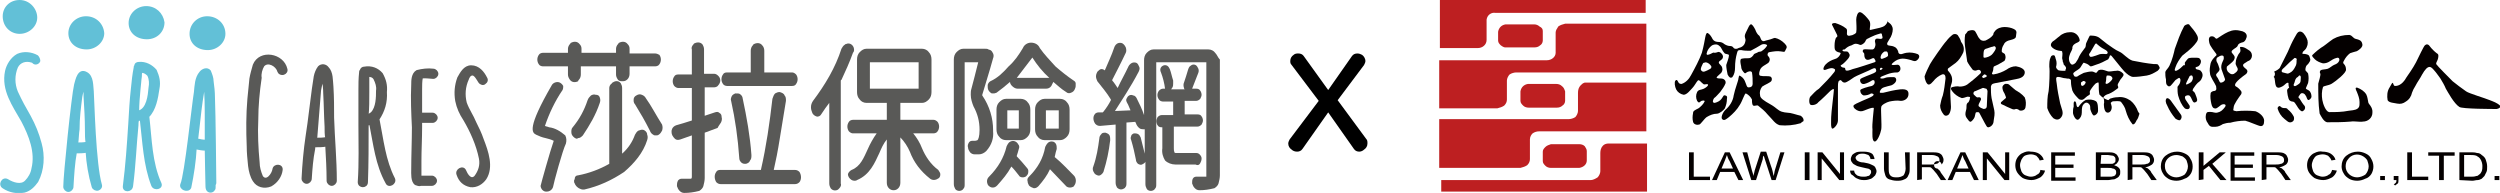 <?xml version="1.0" encoding="utf-8"?>
<!-- Generator: Adobe Illustrator 26.0.3, SVG Export Plug-In . SVG Version: 6.00 Build 0)  -->
<svg version="1.1" id="圖層_1" xmlns="http://www.w3.org/2000/svg" xmlns:xlink="http://www.w3.org/1999/xlink" x="0px" y="0px"
	 viewBox="0 0 369.3 28.5" style="enable-background:new 0 0 369.3 28.5;" xml:space="preserve">
<style type="text/css">
	.st0{fill:#595957;}
	.st1{fill:#62C0D7;}
	.st2{fill:#62C0D7;stroke:#62C0D7;stroke-width:0.308;stroke-linecap:round;stroke-linejoin:round;}
	.st3{fill:#595957;stroke:#595957;stroke-width:0.308;stroke-miterlimit:10;}
	.st4{fill:#040000;}
	.st5{fill:#BD1F21;}
</style>
<g>
	<g>
		<g id="Group_626">
			<path id="Path_288" class="st0" d="M108.6,13.8c-0.2,0.1-0.4,0.2-0.5,0.4c-0.1,0.2-0.2,0.5-0.1,0.7c0.6,2.7,1,5.5,1.2,8.4
				c0,0.3,0.1,0.5,0.3,0.7c0.1,0.1,0.3,0.2,0.5,0.2c0.1,0,0.1,0,0.2,0c0.3-0.1,0.5-0.2,0.6-0.5c0.2-0.2,0.2-0.5,0.2-0.8
				c-0.2-2.8-0.7-5.6-1.3-8.4c0-0.2-0.2-0.5-0.4-0.6C109.2,13.8,109,13.8,108.6,13.8z"/>
			<path id="Path_289" class="st0" d="M117.4,25.1h-3.1c0.3-1.3,0.6-2.8,0.9-4.7c0.3-1.8,0.6-3.7,0.9-5.5c0-0.3,0-0.6-0.2-0.8
				c-0.1-0.3-0.4-0.4-0.7-0.5h-0.1c-0.2,0-0.4,0.1-0.6,0.2c-0.2,0.2-0.3,0.5-0.4,0.8c-0.4,3.5-0.9,7-1.7,10.5h-6
				c-0.3,0-0.5,0.1-0.6,0.3c-0.3,0.4-0.3,1,0,1.5c0.2,0.2,0.4,0.3,0.7,0.3h10.9c0.3,0,0.5-0.1,0.7-0.3c0.3-0.4,0.3-1,0-1.5
				C117.9,25.2,117.7,25.1,117.4,25.1z"/>
			<path id="Path_290" class="st0" d="M106.5,18.1c0.1-0.2,0.2-0.5,0.1-0.8l0,0c0-0.3-0.1-0.5-0.3-0.6c-0.2-0.2-0.4-0.2-0.7-0.1
				l-1.5,0.5v-4.2h1.4c0.2,0,0.5-0.1,0.6-0.3c0.2-0.2,0.3-0.5,0.3-0.7c0-0.3-0.1-0.5-0.3-0.7c-0.2-0.2-0.4-0.3-0.6-0.3H104V7.3
				c0-0.3-0.1-0.5-0.2-0.7c-0.3-0.4-0.8-0.4-1.2-0.2c-0.1,0-0.1,0.1-0.2,0.2c-0.2,0.2-0.3,0.5-0.2,0.7V11h-2c-0.3,0-0.5,0.1-0.6,0.3
				c-0.3,0.4-0.3,1,0,1.4c0.2,0.2,0.4,0.3,0.6,0.3h2v4.8c-0.9,0.3-1.6,0.5-2.3,0.7c-0.3,0.1-0.5,0.3-0.6,0.5
				c-0.1,0.2-0.1,0.3-0.1,0.5c0,0.4,0.2,0.7,0.5,1c0.2,0.2,0.5,0.2,0.8,0.1l1.7-0.6v6.1c0,0.3-0.1,0.3-0.2,0.3h-1.3
				c-0.2,0-0.5,0.1-0.6,0.4c-0.1,0.2-0.1,0.5-0.1,0.7c0.1,0.3,0.2,0.5,0.4,0.7c0.2,0.2,0.4,0.3,0.7,0.3c0.7,0,1.4-0.1,2.2-0.3
				c0.3-0.2,0.5-0.4,0.6-0.7c0.1-0.4,0.2-0.8,0.2-1.2v-6.7l1.9-0.7C106.2,18.5,106.4,18.3,106.5,18.1z"/>
			<path id="Path_291" class="st0" d="M107.4,12.7h9.6c0.3,0,0.5-0.1,0.6-0.3c0.3-0.4,0.3-1,0-1.4c-0.2-0.2-0.4-0.3-0.6-0.3h-4.1
				V7.5c0-0.3-0.1-0.6-0.3-0.8c-0.3-0.4-0.8-0.4-1.2-0.2c-0.1,0-0.1,0.1-0.2,0.2c-0.2,0.2-0.3,0.5-0.3,0.8v3.2h-3.5
				c-0.3,0-0.5,0.1-0.6,0.3c-0.3,0.4-0.3,1,0,1.4C106.9,12.6,107.2,12.7,107.4,12.7z"/>
			<path id="Path_292" class="st0" d="M150.8,20.7c0.4,0,0.7-0.2,1-0.5c0.3-0.3,0.4-0.7,0.4-1.1v-2.9c0-0.4-0.1-0.8-0.4-1.1
				c-0.2-0.3-0.6-0.5-1-0.5h-2.2c-0.4,0-0.7,0.2-1,0.5c-0.3,0.3-0.4,0.7-0.4,1.1v2.9c0,0.4,0.1,0.8,0.4,1.1c0.2,0.3,0.6,0.5,1,0.5
				H150.8z M148.8,19v-2.7h1.7V19C150.5,19,148.8,19,148.8,19z"/>
			<path id="Path_293" class="st0" d="M155.8,23.2L155.8,23.2c0.1-0.5,0.2-0.9,0.3-1.2c0-0.2,0-0.5-0.1-0.7
				c-0.1-0.2-0.3-0.4-0.6-0.4h-0.1c-0.2,0-0.4,0.1-0.5,0.2c-0.2,0.2-0.3,0.4-0.4,0.6l0,0c-0.3,1.7-1.1,3.1-2.4,4.4
				c-0.2,0.2-0.3,0.4-0.2,0.7c0,0.2,0.1,0.4,0.2,0.6c0.2,0.2,0.4,0.3,0.7,0.4h0.1c0.2,0,0.4-0.1,0.6-0.3c0.7-0.8,1.3-1.6,1.7-2.5
				c0.8,0.8,1.5,1.6,2.3,2.4c0.2,0.3,0.7,0.4,1.1,0.2c0.1,0,0.1-0.1,0.2-0.2c0.3-0.4,0.3-1,0-1.4C157.8,25.1,156.9,24.1,155.8,23.2z
				"/>
			<path id="Path_294" class="st0" d="M156.6,20.7c0.4,0,0.7-0.2,1-0.5c0.3-0.3,0.4-0.7,0.4-1.1v-2.9c0-0.4-0.1-0.8-0.4-1.1
				c-0.2-0.3-0.6-0.5-1-0.5h-2.3c-0.4,0-0.7,0.2-1,0.5c-0.3,0.3-0.4,0.7-0.4,1.1v2.9c0,0.4,0.1,0.8,0.4,1.1c0.2,0.3,0.6,0.5,1,0.5
				H156.6z M154.5,16.3v-0.2V16.3L154.5,16.3z M154.5,19v-2.7h1.9V19C156.4,19,154.5,19,154.5,19z"/>
			<path id="Path_295" class="st0" d="M158.6,11.9c-0.9-0.6-1.9-1.4-2.7-2.1c-0.8-0.9-1.6-1.7-2.3-2.7c-0.2-0.5-0.7-0.8-1.3-0.8
				c-0.5,0-1,0.3-1.2,0.8c-0.6,1-1.2,1.9-2.1,2.7c-0.8,0.9-1.6,1.7-2.7,2.2c-0.2,0.1-0.4,0.4-0.4,0.6c0,0.3,0,0.5,0.1,0.7
				c0.1,0.2,0.3,0.4,0.5,0.5c0.1,0,0.2,0,0.3,0c0.2,0,0.3-0.1,0.4-0.1c0.7-0.5,1.3-1,2-1.6c0,0.2,0.1,0.4,0.3,0.6
				c0.2,0.2,0.5,0.4,0.8,0.4h4.2c0.3,0,0.6-0.1,0.8-0.4c0.1-0.2,0.2-0.4,0.3-0.6c0.6,0.5,1.1,1,1.9,1.5c0.2,0.2,0.5,0.2,0.7,0.1
				c0.3-0.1,0.5-0.3,0.6-0.6c0.1-0.2,0.1-0.3,0.1-0.5c0-0.1,0-0.2,0-0.3C158.9,12.2,158.8,12,158.6,11.9z M152.5,8.5
				c0.7,1.1,1.5,2.1,2.5,3h-4.8C151,10.5,151.7,9.5,152.5,8.5L152.5,8.5z"/>
			<path id="Path_296" class="st0" d="M151.7,24.8c-0.5-0.6-1-1.2-1.5-1.7c0,0,0,0,0-0.1c0.1-0.3,0.2-0.6,0.3-1
				c0.1-0.2,0.1-0.5-0.1-0.7c-0.2-0.4-0.7-0.6-1.1-0.4c-0.1,0-0.1,0.1-0.2,0.1c-0.2,0.2-0.3,0.4-0.4,0.6l0,0
				c-0.4,1.7-1.3,3.2-2.6,4.5c-0.2,0.2-0.3,0.4-0.3,0.7c0,0.2,0.1,0.5,0.2,0.6c0.2,0.2,0.4,0.3,0.6,0.3h0.1c0.2,0,0.4-0.1,0.6-0.3
				c0.8-0.9,1.5-1.7,2.1-2.8c0.4,0.4,0.7,0.8,1.1,1.3c0.1,0.2,0.3,0.3,0.6,0.3c0.2,0,0.5-0.1,0.6-0.3c0.2-0.2,0.2-0.4,0.2-0.7
				C151.9,25.2,151.9,25,151.7,24.8z"/>
			<path id="Path_297" class="st0" d="M146.7,19.4v-0.2c0-1.7-0.5-3.5-1.6-5.1v-0.1c0.4-1.4,1-3.2,1.6-5.4c0.1-0.2,0.1-0.5,0-0.7
				c-0.1-0.2-0.2-0.4-0.4-0.5L146,7.3c-0.1-0.1-0.3-0.1-0.5-0.1h-3.2c-0.4,0-0.7,0.2-1,0.5c-0.3,0.3-0.4,0.7-0.4,1.1v18.4
				c0,0.3,0.1,0.5,0.2,0.7c0.1,0.2,0.4,0.3,0.6,0.3c0.2,0,0.5-0.1,0.6-0.3c0.2-0.2,0.2-0.4,0.2-0.7V9.2h2c-0.4,1.6-0.7,2.8-1,3.9
				c-0.1,0.3-0.1,0.6-0.1,0.9c0,0.6,0.2,1.2,0.4,1.7c0.6,1.1,0.9,2.2,0.9,3.5c0,1-0.2,1.4-0.3,1.5c-0.2,0.1-0.3,0.1-0.5,0.1
				c-0.1,0-0.2,0-0.3,0c-0.2,0-0.4,0.1-0.5,0.3c-0.1,0.2-0.2,0.4-0.1,0.7c0,0.3,0.2,0.5,0.3,0.7c0.2,0.2,0.4,0.3,0.7,0.3
				c0.2,0,0.4,0,0.6,0c0.4,0,0.8-0.2,1.1-0.5C146.5,21.4,146.8,20.4,146.7,19.4z"/>
			<path id="Path_298" class="st0" d="M179.5,7.8c-0.2-0.3-0.6-0.5-1-0.5h-8.1c-0.4,0-0.7,0.2-1,0.5s-0.4,0.7-0.4,1.1v8.1
				c-0.3-0.9-0.7-1.7-1.1-2.5c-0.1-0.2-0.3-0.4-0.5-0.4c-0.2-0.1-0.4-0.1-0.6,0c-0.2,0.1-0.3,0.3-0.4,0.5c-0.1,0.2,0,0.4,0.1,0.6
				c0.2,0.3,0.3,0.7,0.5,1.1l-2.3,0.1c1-1.6,2.3-3.5,3.5-5.8c0.1-0.2,0.2-0.5,0.1-0.7c-0.1-0.2-0.2-0.5-0.4-0.6
				c-0.2-0.1-0.5-0.1-0.7,0s-0.4,0.3-0.5,0.5c-0.5,1.1-1.1,2.1-1.6,3.2c-0.3-0.4-0.5-0.8-0.8-1.1v-0.1c0.5-1,1.2-2.3,2-4
				c0.1-0.2,0.1-0.5,0-0.8c-0.1-0.2-0.2-0.4-0.5-0.6c-0.2-0.1-0.5-0.1-0.7,0s-0.4,0.3-0.5,0.6c-0.4,1.2-0.9,2.2-1.4,3.4
				c-0.1-0.1-0.3-0.2-0.5-0.2c-0.2,0-0.4,0.2-0.6,0.4c-0.1,0.2-0.2,0.4-0.2,0.7c0,0.2,0.1,0.5,0.2,0.7c0.7,0.9,1.4,1.7,2,2.7v0.1
				c-0.3,0.6-0.7,1.2-1.1,1.7c-0.1,0.1-0.1,0.1-0.1,0.1h-0.6c-0.2,0-0.5,0.1-0.6,0.3c-0.3,0.4-0.2,1,0.1,1.4
				c0.2,0.2,0.4,0.3,0.7,0.3l2.3-0.2V27c0,0.3,0.1,0.5,0.2,0.7c0.3,0.3,0.7,0.4,1.1,0.1c0.1,0,0.1-0.1,0.1-0.1
				c0.2-0.2,0.2-0.4,0.2-0.7v-8.9l1.3-0.1l0.1,0.2c0.1,0.3,0.3,0.6,0.6,0.8c0.2,0.1,0.5,0.1,0.7,0.1v3.6c-0.2-0.8-0.4-1.6-0.6-2.4
				c-0.1-0.2-0.2-0.4-0.4-0.5c-0.2-0.1-0.4-0.1-0.6-0.1c-0.2,0.1-0.4,0.2-0.4,0.4c-0.1,0.2-0.1,0.4,0,0.6l0,0c0.3,1,0.5,1.9,0.7,2.9
				c0,0.2,0.1,0.4,0.3,0.6c0.2,0.1,0.4,0.2,0.6,0.1c0.2-0.1,0.4-0.2,0.5-0.4l0,0v3.3c0,0.3,0.1,0.5,0.2,0.7c0.1,0.2,0.4,0.3,0.6,0.3
				c0.2,0,0.5-0.1,0.6-0.3c0.2-0.2,0.2-0.4,0.2-0.7V9.2h7.4v16.7c0,0.1,0,0.2,0,0.2s0,0-0.1,0h-0.3c-0.4,0-0.7,0-1.1,0
				c-0.2,0-0.4,0.1-0.5,0.3c-0.1,0.2-0.1,0.4-0.1,0.7c0.1,0.3,0.2,0.5,0.4,0.7c0.2,0.2,0.4,0.3,0.7,0.3c0.7,0,1.4-0.1,2.2-0.3
				c0.3-0.2,0.5-0.4,0.6-0.7c0.1-0.4,0.2-0.8,0.2-1.2V8.8C179.9,8.5,179.8,8.1,179.5,7.8z"/>
			<path id="Path_299" class="st0" d="M177.3,24.1c0.1-0.2,0.2-0.4,0.2-0.7c0-0.2-0.1-0.4-0.3-0.6c-0.2-0.2-0.4-0.2-0.6-0.2
				s-0.3,0-0.5,0h-2.4c-0.1,0-0.2,0-0.2-0.1c-0.1-0.2-0.1-0.4-0.1-0.6v-3.2h3.5c0.2,0,0.4-0.1,0.6-0.3c0.1-0.2,0.2-0.4,0.2-0.6
				s-0.1-0.5-0.2-0.6c-0.1-0.2-0.3-0.3-0.6-0.3h-1.9v-2h1.7c0.2,0,0.4-0.1,0.6-0.3c0.1-0.2,0.2-0.4,0.2-0.6c0-0.2-0.1-0.5-0.2-0.6
				c-0.1-0.2-0.3-0.3-0.6-0.3h-0.6c0.2-0.5,0.5-1.3,0.9-2.3c0.1-0.2,0.1-0.5,0-0.7c-0.1-0.2-0.2-0.4-0.4-0.5s-0.5-0.1-0.7,0.1
				c-0.2,0.1-0.3,0.3-0.4,0.6c-0.2,0.7-0.4,1.3-0.6,1.9c-0.1,0.2-0.1,0.5,0,0.8c0,0.1,0.1,0.2,0.1,0.2H173c0.1-0.1,0.1-0.2,0.2-0.3
				c0.1-0.2,0.1-0.4,0.1-0.6c0-0.1,0-0.3,0-0.4c-0.2-0.6-0.3-1.2-0.5-1.7c-0.1-0.2-0.2-0.4-0.4-0.5c-0.2-0.1-0.4-0.1-0.6,0
				c-0.4,0.2-0.5,0.6-0.3,1c0.3,0.8,0.5,1.6,0.6,2.4h-0.3c-0.2,0-0.4,0.1-0.6,0.3c-0.3,0.4-0.3,0.9,0,1.3c0.1,0.2,0.4,0.3,0.6,0.3
				h1.5v2h-1.7c-0.2,0-0.4,0.1-0.6,0.3c-0.1,0.2-0.2,0.4-0.2,0.6c0,0.2,0.1,0.5,0.2,0.6c0.1,0.2,0.3,0.3,0.6,0.3h0.1v3.1
				c-0.1,0.7,0.1,1.3,0.4,1.8c0.4,0.4,1,0.6,1.5,0.6h3C177,24.5,177.2,24.3,177.3,24.1z"/>
			<path id="Path_300" class="st0" d="M163.3,19.6c-0.2,0-0.5,0-0.6,0.2c-0.2,0.2-0.3,0.4-0.3,0.6c-0.2,1.5-0.4,2.8-0.9,4.2
				c-0.1,0.2-0.1,0.5,0,0.7c0.1,0.2,0.2,0.4,0.4,0.5c0.2,0.1,0.4,0.2,0.6,0.1c0.2-0.1,0.4-0.3,0.5-0.5c0.5-1.6,0.8-3,1-4.7
				c0-0.2,0-0.5-0.1-0.7C163.8,19.8,163.6,19.7,163.3,19.6z"/>
			<path id="Path_301" class="st0" d="M95.4,14.5c-0.1-0.2-0.3-0.4-0.6-0.5c-0.2-0.1-0.5-0.1-0.8,0.1c-0.2,0.1-0.4,0.3-0.4,0.6
				c0,0.1,0,0.1,0,0.2c0,0.2,0.1,0.4,0.2,0.5c0.8,1.3,1.5,2.5,2.2,3.9c0.1,0.3,0.3,0.5,0.5,0.6c0.1,0.1,0.2,0.1,0.4,0.1
				c0.1,0,0.3,0,0.4-0.1c0.2-0.1,0.4-0.4,0.5-0.6c0.1-0.3,0.1-0.6,0-0.9C96.9,17,96.2,15.6,95.4,14.5z"/>
			<path id="Path_302" class="st0" d="M85.5,11.8c0.2-0.2,0.3-0.5,0.3-0.8V9.8H91V11c0,0.3,0.1,0.5,0.3,0.8C91.5,12,91.7,12,92,12
				c0.3,0,0.5-0.1,0.7-0.3c0.2-0.2,0.3-0.5,0.3-0.8V9.8h3.8c0.2,0,0.5-0.1,0.6-0.3c0.3-0.4,0.3-1,0-1.4C97.2,8,97,7.9,96.8,7.9H93
				V7.2c0-0.3-0.1-0.5-0.3-0.7c-0.3-0.4-0.8-0.4-1.2-0.2c-0.1,0-0.1,0.1-0.2,0.2C91.1,6.7,91,7,91,7.2v0.6h-5.1V7.2
				c0-0.3-0.1-0.5-0.3-0.7c-0.3-0.4-0.8-0.4-1.2-0.2c-0.1,0-0.1,0.1-0.2,0.2c-0.2,0.2-0.3,0.5-0.3,0.7v0.6h-3.7
				c-0.2,0-0.5,0.1-0.6,0.3c-0.3,0.4-0.3,1,0,1.4c0.1,0.2,0.4,0.3,0.6,0.3h3.7v1.2c0,0.3,0.1,0.5,0.3,0.8c0.3,0.4,0.8,0.4,1.2,0.2
				C85.4,11.9,85.5,11.8,85.5,11.8z"/>
			<path id="Path_303" class="st0" d="M85.4,20.4c0.3,0,0.5-0.2,0.7-0.4l0,0c1-1.5,1.9-3,2.5-4.8c0.1-0.3,0.1-0.5,0-0.8
				S88.3,14,88,14c-0.3-0.1-0.5,0-0.7,0.1c-0.2,0.2-0.4,0.4-0.5,0.7c-0.5,1.5-1.2,2.8-2.2,4c-0.2,0.2-0.2,0.5-0.2,0.7
				c0,0.3,0.1,0.5,0.3,0.7c0.2,0.2,0.4,0.3,0.6,0.3C85.3,20.4,85.3,20.4,85.4,20.4z"/>
			<path id="Path_304" class="st0" d="M95.1,19.2L95.1,19.2c-0.3-0.1-0.5,0-0.8,0.1c-0.2,0.1-0.4,0.4-0.5,0.6c-0.4,1.1-1,2-1.9,2.8
				V13c0-0.3-0.1-0.5-0.2-0.7c-0.3-0.4-0.8-0.4-1.2-0.1c-0.1,0-0.1,0.1-0.1,0.1C90.1,12.5,90,12.8,90,13v11.2
				c-1.4,0.8-3,1.4-4.6,1.7c-0.3,0-0.5,0.2-0.5,0.5c0,0.1-0.1,0.2-0.1,0.3c0,0.1,0,0.3,0.1,0.4c0.1,0.3,0.3,0.5,0.6,0.7
				c0.2,0.1,0.4,0.2,0.6,0.2c0.1,0,0.2,0,0.2,0c2.2-0.5,4.1-1.4,5.9-2.6c1.5-1.3,2.8-2.8,3.4-4.7c0.1-0.3,0.1-0.6,0-0.8
				C95.6,19.5,95.3,19.3,95.1,19.2z"/>
			<path id="Path_305" class="st0" d="M81.1,18.8c-0.2-0.1-0.4-0.1-0.6-0.2c0.6-1.8,1.5-3.7,2.6-5.3c0.1-0.2,0.1-0.4,0.1-0.6
				c-0.1-0.2-0.3-0.4-0.5-0.5c-0.4-0.2-1,0-1.2,0.4c-3.7,6.4-2.9,7-2.3,7.3c0.4,0.2,0.9,0.4,1.4,0.5c0.4,0.1,0.8,0.2,1.2,0.4
				c-0.5,1.4-1.9,6.4-1.9,6.5c-0.1,0.2,0,0.4,0.1,0.6c0.1,0.2,0.4,0.4,0.6,0.4c0.1,0,0.1,0,0.2,0c0.4,0,0.8-0.3,0.9-0.7
				c0.1-0.6,1.4-5.4,1.9-6.4c0.1-0.4,0.1-0.8-0.1-1.2C82.8,19.4,82,18.9,81.1,18.8z"/>
			<path id="Path_306" class="st0" d="M126.1,7c-0.2-0.5-0.7-0.7-1.1-0.5c-0.1,0-0.1,0-0.2,0.1c-0.2,0.1-0.4,0.4-0.5,0.6
				c-0.9,2.8-2.4,5.3-4.2,7.7c-0.2,0.3-0.3,0.6-0.3,0.9v0.1c0,0.3,0.1,0.5,0.2,0.8c0.1,0.2,0.3,0.4,0.6,0.5c0.3,0.1,0.6-0.1,0.7-0.3
				c0.4-0.6,0.8-1.2,1.2-1.7v11.9c0,0.3,0.1,0.5,0.2,0.7c0.3,0.4,0.8,0.4,1.1,0.2c0.1-0.1,0.1-0.1,0.2-0.2c0.2-0.2,0.3-0.5,0.2-0.7
				V12c0-0.1,0-0.2,0.1-0.2c0.6-1.3,1.2-2.6,1.7-4C126.2,7.6,126.2,7.3,126.1,7z"/>
			<path id="Path_307" class="st0" d="M136.2,21.9c-0.3-0.8-0.8-1.6-1.3-2.2h3c0.2,0,0.5-0.1,0.6-0.3c0.3-0.4,0.3-1,0-1.4
				c-0.2-0.2-0.4-0.3-0.6-0.3H133v-2.5h3.2c0.4,0,0.7-0.2,1-0.5s0.4-0.7,0.4-1.1V8.8c0-0.4-0.1-0.8-0.4-1.1c-0.2-0.3-0.6-0.5-1-0.5
				H128c-0.4,0-0.7,0.2-1,0.5c-0.3,0.3-0.4,0.7-0.4,1.1v4.8c0,0.4,0.1,0.8,0.4,1.1c0.2,0.3,0.6,0.5,1,0.5h3v2.5h-5
				c-0.2,0-0.5,0.1-0.6,0.3c-0.3,0.4-0.3,1,0,1.4c0.2,0.2,0.4,0.3,0.6,0.3h3.5c-0.5,0.7-1,1.6-1.3,2.3c-0.6,1.3-1.1,2.6-2.4,3.1
				c-0.2,0.1-0.4,0.3-0.5,0.5s0,0.4,0.1,0.6c0.2,0.3,0.5,0.5,0.8,0.5c0.1,0,0.3,0,0.4-0.1c1.9-0.8,2.6-2.5,3.3-4
				c0.3-0.7,0.6-1.4,1.1-2V27c0,0.3,0.1,0.6,0.3,0.8c0.2,0.2,0.4,0.3,0.7,0.3s0.5-0.1,0.7-0.3c0.2-0.2,0.3-0.5,0.3-0.8v-6.7
				c0.6,0.6,1.1,1.4,1.4,2.1c0.6,1.6,1.6,2.9,3,4c0.4,0.3,0.9,0.2,1.3-0.1c0.2-0.2,0.2-0.4,0.2-0.6s-0.2-0.4-0.3-0.6
				C137.5,24.3,136.7,23.1,136.2,21.9z M135.7,9.2v3.9h-7.2V9.2H135.7z M128.5,9v0.2l0,0V9z"/>
		</g>
		<g id="Group_628">
			<g id="Group_627">
				<path id="Path_308" class="st1" d="M2.9,5c1.4,0,2.6-1.1,2.6-2.4S4.4,0,2.9,0S0.4,1.1,0.4,2.4C0.4,3.9,1.5,5,2.9,5L2.9,5L2.9,5"
					/>
				<path id="Path_309" class="st1" d="M12.7,2.4c-1.4,0-2.6,1.1-2.6,2.5s1.1,2.4,2.7,2.4c1.4,0,2.6-1.1,2.6-2.4
					C15.3,3.5,14.2,2.4,12.7,2.4L12.7,2.4"/>
				<path id="Path_310" class="st1" d="M21.6,0.9c-1.4,0-2.6,1.1-2.6,2.5c0,1.4,1.1,2.4,2.7,2.4c1.5,0,2.6-1.1,2.6-2.5
					C24.1,1.9,23,0.9,21.6,0.9L21.6,0.9"/>
				<path id="Path_311" class="st1" d="M30.6,2.4C29.2,2.4,28,3.5,28,5c0,1.4,1.1,2.4,2.7,2.4c1.4,0,2.6-1.1,2.6-2.4
					C33.3,3.5,32.1,2.4,30.6,2.4L30.6,2.4"/>
				<path id="Path_312" class="st2" d="M21.9,17.2C21.9,17.2,21.9,17.1,21.9,17.2c1-1,1.3-2.7,1.5-4.1c0.2-1,0-1.8-0.4-2.7
					c-0.6-0.7-1.5-1.2-2.5-1.1c-0.2,0-0.5,0.1-0.5,0.4c-0.1,0.1-0.1,0.2-0.1,0.3c-0.2,1-0.3,2-0.4,3c-0.2,1.7-0.3,3.6-0.4,5.3
					c-0.2,3.1-0.4,6.1-0.8,9.2c-0.1,0.8,1.1,0.8,1.2,0c0.4-3,0.5-6,0.8-9c0-0.3,0-0.5,0.1-0.8c0.1,0,0.3,0,0.4-0.1
					c0.4,3.3,0.5,6.7,1.7,9.8c0.3,0.7,1.5,0.4,1.2-0.3C22.3,24,22.3,20.6,21.9,17.2 M20.6,13.2c0.1-0.7,0.1-1.3,0.2-1.9
					c0-0.3,0-0.5,0.1-0.7c0.4,0,0.7,0.2,1,0.5c0.3,0.6,0.3,1.3,0.2,1.8c-0.1,1.2-0.3,3.3-1.7,3.6C20.4,15.4,20.5,14.3,20.6,13.2"/>
				<path id="Path_313" class="st2" d="M31.8,27c0-0.5-0.1-10.5-0.2-12.6c0-0.8-0.1-1.7-0.2-2.4c0-0.5-0.2-1-0.4-1.5
					c-0.4-0.5-1.1-0.2-1.4,0.2c-0.7,0.8-0.7,2-0.8,2.9c-0.3,1.8-1.4,12.3-2,13.6c-0.3,0.7,1,1.2,1.3,0.5c0.4-1.9,0.7-3.9,0.8-5.8
					c0.5,0.1,1,0.2,1.5,0.2c0,1.2,0.1,4.5,0.1,5.1c0,0.3,0,0.6,0.1,0.8c0.1,0.2,0.3,0.3,0.5,0.3l0,0c0.2,0,0.4-0.1,0.5-0.3
					c0.1-0.1,0.1-0.2,0.1-0.4c0-0.1,0-0.2,0-0.3C31.8,27.1,31.8,27.1,31.8,27 M29.1,20.6c0.1-0.5,0.1-1,0.2-1.6
					c0.2-1.8,0.4-3.7,0.7-5.4c0.1-0.5,0.1-0.9,0.2-1.4c0.2,1.7,0.2,3.8,0.2,5.6c0,1,0,1.9,0,3C30,20.8,29.5,20.7,29.1,20.6
					 M30.6,27.5c0-0.1,0-0.2,0.1-0.3l0,0C30.6,27.3,30.6,27.4,30.6,27.5"/>
				<path id="Path_314" class="st2" d="M13.7,13.5c-0.1-0.8,0-2.2-0.9-2.7c-1.2-0.7-1.5,1-1.7,1.7c-0.4,1.7-1.6,13.4-1.6,15.1
					c0,0.3,0.3,0.6,0.6,0.6c0.3,0,0.6-0.3,0.6-0.6c0.1-1.7,0.2-3.5,0.5-5.1c0.5,0,1.1,0,1.6-0.1c0.1,1.7,0.4,3.5,0.9,5.2
					c0.1,0.3,0.5,0.5,0.8,0.4c0.3-0.1,0.5-0.4,0.4-0.7C14,24.2,13.8,15,13.7,13.5 M11.4,21.2c0.1-0.7,0.1-1.5,0.2-2.1
					c0-1.7,0.2-3.2,0.4-4.8c0.1-0.6,0.3-1.1,0.4-1.7c0.1,0.6,0.1,1.2,0.1,1.7c0.1,1.7,0.2,3.2,0.2,4.9c0,0.7,0,1.3,0.1,1.9
					C12.3,21.2,11.8,21.2,11.4,21.2"/>
				<path id="Path_315" class="st2" d="M5.5,8.3c-0.9-0.5-2-0.6-2.9-0.2c-0.9,0.5-1.5,1.5-1.7,2.4c-0.6,2.8,1.1,5.1,2.4,7.4
					c1.1,2.1,2.1,4.6,1.5,7c-0.1,0.7-0.5,1.4-1,1.9c-0.7,0.7-1.9,0.3-2.7-0.2c-0.7-0.4-1.3,0.7-0.6,1.1c0.9,0.6,2,0.8,3.1,0.6
					c0.8-0.2,1.4-0.8,1.9-1.5c0.9-1.7,1-3.8,0.5-5.6c-0.4-1.5-0.9-2.7-1.6-4c-0.7-1.2-1.3-2.3-1.9-3.6c-0.5-1.2-0.5-2.5,0-3.7
					c0.4-0.8,1.3-1.1,2.2-0.8c0.1,0,0.2,0.1,0.3,0.2c0.3,0.2,0.7,0,0.8-0.3C5.8,8.8,5.7,8.5,5.5,8.3"/>
				<path id="Path_316" class="st3" d="M55.9,17.6c0.8-1.2,1.2-2.5,1.1-4c0.1-1-0.1-1.8-0.6-2.7c-0.6-0.7-1.5-1.1-2.6-0.9
					c-0.2,0-0.4,0.1-0.5,0.4c-0.1,0.1-0.1,0.2-0.1,0.3c-0.1,0.9-0.1,1.8-0.1,2.7c0,1.7,0,3.3,0,5c0,2.8,0.1,5.6-0.1,8.5
					c0,0.8,1.2,0.8,1.2,0c0.1-2.8,0.1-5.5,0.1-8.4v-0.1c0.1,0,0.3-0.1,0.4-0.1c0.6,3,0.9,6,2.4,8.7c0.3,0.7,1.4,0.1,1.1-0.6
					C56.8,23.7,56.5,20.6,55.9,17.6z M54.4,13.6c0-0.6,0-1.2,0-1.7c0-0.2,0-0.4,0-0.7l0,0c0.4,0,0.7,0.1,0.9,0.4
					c0.3,0.6,0.5,1.2,0.4,1.8c0,0.9,0,2.5-0.8,3.3c-0.1,0.1-0.2,0.1-0.3,0.2C54.5,17,54.4,17,54.3,17C54.4,16,54.4,14.8,54.4,13.6
					L54.4,13.6z"/>
				<path id="Path_317" class="st3" d="M71.3,20.6c-0.3-0.9-0.7-1.7-1.1-2.5c-0.4-1-1-1.8-1.4-2.9c-0.3-1.2-0.2-2.4,0.3-3.5
					c0.1-0.3,0.3-0.7,0.7-0.7s0.8,0.8,1,1.1c0.2,0.3,0.6,0.4,0.8,0.2c0.3-0.2,0.4-0.5,0.2-0.8c-0.4-0.8-1.1-1.7-2.2-1.7
					c-1,0-1.5,1-1.9,1.7c-0.4,1.1-0.5,2.2-0.3,3.4c0.2,1,0.6,1.9,1.2,2.8c1,1.7,1.9,3.7,2.3,5.7c0.2,1-0.1,1.9-0.7,2.7
					c-0.7,0.7-1.3-0.4-1.5-0.9c-0.3-0.7-1.4-0.1-1.1,0.6c0.3,0.9,0.9,1.5,1.9,1.7c0.9,0.1,1.7-0.4,2.2-1.1
					C72.8,24.7,72,22.4,71.3,20.6z"/>
				<path id="Path_318" class="st3" d="M49.1,12.8c-0.1-0.9,0-2.1-0.7-2.8c-0.3-0.4-0.9-0.5-1.3-0.1l0,0l0,0
					c-0.3,0.4-0.5,0.9-0.6,1.4c-0.3,1.6-0.9,7.1-1.2,8.8c-0.3,2-0.5,4.2-0.6,6.3c0,0.3,0.3,0.6,0.6,0.6s0.6-0.3,0.6-0.6
					c0.1-1.5,0.2-2.9,0.5-4.4c0-0.1,0-0.3,0.1-0.4c0.6,0,1.1,0,1.7-0.1c0.1,1.7,0.2,3.5,0.2,5.2c0,0.3,0.3,0.6,0.6,0.6
					s0.6-0.3,0.6-0.6c0-3.1-0.3-6.2-0.4-9.3C49.2,15.9,49.2,14.4,49.1,12.8z M47.5,10.5l-0.9,10c0.1-1,0.1-1.9,0.2-2.8
					c0-1.5,0.2-3,0.5-4.5c0.1-0.6,0.3-1.2,0.4-1.7c0.1,0.8,0.2,1.6,0.2,2.3c0.1,1.7,0.1,3.2,0.2,4.9c0,0.6,0,1.2,0.1,1.7
					c-0.5,0.1-1,0.1-1.5,0.1L47.5,10.5z"/>
				<path id="Path_319" class="st3" d="M38.9,9.7c0.7-0.8,2,0,2.2,0.8c0.1,0.3,0.4,0.5,0.8,0.4c0.3-0.1,0.5-0.4,0.4-0.7
					c-0.5-2.2-3.9-2.8-4.8-0.6c-0.2,0.7-0.4,1.4-0.5,2c-0.1,1-0.2,2-0.3,3c-0.2,2.3-0.2,4.7-0.1,7c0,1,0.1,1.9,0.2,2.9
					c0.1,0.8,0.3,1.6,0.7,2.2c0.5,0.8,1.5,1.1,2.5,0.7c0.9-0.5,1.5-1.4,1.6-2.3c0.1-0.8-1.1-0.8-1.2-0.1c-0.1,0.7-1,2-1.7,1.1
					c-0.3-0.7-0.5-1.4-0.5-2.1c-0.2-2.1-0.3-4.3-0.2-6.3c0-2,0.2-4.2,0.5-6.2C38.4,10.9,38.6,10.2,38.9,9.7z"/>
				<path id="Path_320" class="st3" d="M64,11.5c0.3,0,0.6-0.3,0.6-0.6c0-0.3-0.3-0.6-0.6-0.6c-0.8-0.1-1.6,0-2.4,0.2
					c-0.7,0.4-0.7,1.4-0.7,2c-0.1,2.1,0,4.2,0.1,6.3c0,2-0.1,4.2-0.1,6.2c0,0.6-0.1,1.8,0.5,2.2c0.3,0.1,0.5,0.2,0.8,0.1
					c0.5,0,1,0,1.6,0c0.3,0,0.6-0.3,0.6-0.6c0-0.3-0.3-0.6-0.6-0.6h-1.3c-0.1,0-0.3,0-0.4,0c0-0.3,0-0.5,0-0.8c0-0.5,0-1,0-1.5
					c0-1.7,0.1-3.3,0.1-5c0-0.3,0-0.6,0-0.8c0.6,0,1.1,0,1.7,0c0.3,0,0.6-0.3,0.6-0.6c0-0.3-0.3-0.6-0.6-0.6c-0.6,0-1.1,0-1.7,0
					c0-1.2,0-2.3,0-3.5c0-0.6,0-1.3,0.1-1.8C62.4,11.3,63.7,11.5,64,11.5z"/>
			</g>
		</g>
	</g>
	<g id="Group_587" transform="translate(-110 -4677)">
		<path id="Path_515" class="st4" d="M376,4695.2c-1,0.3-2.1,0.4-3.1,0.3c-0.7-0.2-1-0.8-1.8-1.6c-0.4-0.5-0.9-0.9-1.4-1.3
			c-0.2-0.1-0.5,0.1-0.7,0s-0.2-0.6-0.2-0.9c-0.2-0.4-0.5-0.7-0.9-0.9c-0.2,0-0.5,1.1-0.9,1.7c-0.4,0.7-1,1.3-1.6,1.8
			c-0.4,0.3-0.7,0.6-1,0.3c-0.2-0.2,0-0.9,0.5-1.4c0.6-0.5,1.1-1.3,1.2-2.1c0.2-1,0.7-2.2,0.7-2.5c0.1-0.3,0-0.6,0.4-0.3
			c0.3,0.2,0.5,0.5,0.6,0.8c0.2,0.4,0.2,0.9,0.6,0.8c0.3,0,0.5-0.2,0.5-0.5c0-0.6,0-1.1-0.1-1.7c-0.1-0.2-0.3-0.2-0.6-0.1
			s-0.3,0.3-0.5,0.2c-0.3-0.3-0.5-0.6-0.5-1c-0.1-0.5-0.2-0.9,0-1.1c0.3-0.1,0.7-0.1,1.1-0.1c0.4,0,0.7-0.4,0.8-0.6
			c0.1-0.1,0.5-0.2,0.6-0.3c0.1-0.1,0.4,0,0.6-0.2c0.3-0.2,0.5-0.4,0.7-0.7c0.2-0.2-0.4-0.4-0.8-0.2c-0.5,0.3-1,0.6-1.6,0.9
			c-0.5,0-0.9,0-1.4-0.1c-0.4,0-0.5,0-0.6,0.4c-0.2,0.7-0.3,1.4-0.3,2.2c0,0.5-0.1,1-0.4,1.4c-0.3,0.2-0.5,0-0.7-0.4
			c-0.1-0.5-0.2-1-0.2-1.4c0.1-0.3,0.4-1.1,0.4-1.4s-0.5-0.1-0.7-0.4c-0.3-0.3-0.4-0.8-0.7-1c-0.3-0.3-0.7-0.3-1.1-0.1
			c-0.4,0.3-0.7,0.7-0.8,1.2c0,0.3,0.2,0.2,0.5,0.1c0.3-0.1,0.4-0.3,0.7-0.2c0.3,0,0.5-0.2,0.7-0.1c0.3,0.1,0.6,0.5,0.5,0.8
			c-0.1,0.4-0.5,0.4-0.6,0.7c0,0.3,0.4,0.4,0.5,0.8c0.1,0.3,0,0.7-0.3,0.9c-0.3,0.3-0.6,0.5-0.5,0.6s0.5,0.1,0.7,0.1
			s0.7,0.2,0.6,0.7c-0.2,0.5-0.5,0.9-0.8,1.3c-0.3,0.3-0.6,0.7-0.9,0.9c-0.2,0.3-0.3,0.7,0.1,0.7c0.4-0.1,0.8-0.3,1-0.6
			c0.3-0.4,0.3-0.6,0.5-0.5c0.2,0,0.4,0.1,0.3,0.5c0,0.5-0.1,0.9-0.3,1.4c-0.2,0.3-0.8,0.8-1.2,0.8c-0.5,0-1,0.2-1.5,0.5
			c-0.4,0.3-0.9,1.1-1.1,1.1c-0.3,0.1-0.8,0-0.9-0.4c-0.1-0.4-0.1-0.8,0-1.3c0-0.3,0.2-0.4,0.8-0.7c0.4-0.3,0.7-0.6,0.9-1
			c0.1-0.2-0.4-0.2-0.6,0s-0.3,0.2-0.5-0.1c-0.2-0.4-0.2-0.9,0-1.3c0.2-0.4,0.6-0.3,1-0.5s0.7-0.5,0.6-0.6c-0.1-0.2-0.5,0.1-0.7-0.1
			c-0.3-0.2-0.6-0.7-0.8-0.5c-0.2,0.2-0.5,0.8-0.8,1.1s-0.8,1-1.3,1c-0.5-0.1-0.9-0.4-1.1-0.8c-0.2-0.4-0.3-1.1-0.1-1.3
			s0.3,0,0.4,0.2c0.1,0.2,0.2,0.3,0.5,0.3c0.6-0.2,1.1-0.7,1.4-1.3c0.6-1.1,1.2-2.2,1.6-3.3c0.3-1.1,0.4-1.8,0.5-2.3
			c0.1-0.5,0.2-0.7,0.4-0.6c0.3,0.2,0.5,0.5,0.7,0.9c0.2,0.3,0.5,0.4,0.9,0.4c0.3,0,0.6,0.1,0.8,0.3c0.3,0.2,0.6,0.3,0.9,0.3
			c0.2,0,0.4,0.1,0.5,0.3c0.1,0.1,0.4,0.2,0.7,0c0.5-0.1,0.9-0.4,1-0.9c0.2-0.6-0.3-0.6,0.1-1.4s0.5-1.1,0.7-1.2s0.5,0.4,0.7,0.8
			c0.1,0.3,0.3,0.7,0.6,0.9c0.2,0.3,0.2,0.6,0.4,0.7c0.2,0.2,0.4,0,0.9-0.1c0.5-0.1,0.8-0.3,1-0.3c0.5,0.1,1,0.4,1.4,0.8
			c0.4,0.4,0.4,0.6,0.2,0.9c-0.2,0.4-0.1,0.4-0.7,0.3c-0.6-0.1-1.1,0-1.7,0.1c-0.2,0-0.3,0.2-0.3,0.4c0,0.1,0.1,0.2,0.1,0.2
			c0.3,0.3,0.3,0.7,0,1c0,0,0,0,0,0c-0.4,0.3-1,0.5-1.2,1s-0.2,0.9,0.1,0.9c0.3,0.1,1.1,0,1.4,0.1c0.2,0.1,0.3,0.3,0.2,0.6
			c-0.1,0.3-1,0.6-1.4,0.9c-0.3,0.4-0.4,0.8-0.3,1.3c0,0.4,0.6,0.8,1.5,1.3c0.9,0.5,1.1,0.9,1.7,1.1c0.6,0.2,1.1,0.1,1.7,0.3
			s0.8,0.2,1.1,0.3c0.3,0.2,0.5,0.5,0.4,0.8C376.2,4695,376.1,4695.1,376,4695.2z M361.6,4686.3c-0.1,0.2-0.5,0.9-0.3,1.1
			c0.2,0.2,0.3,0.3,0.9,0s0.6-0.3,0.6-0.6c-0.2-0.3-0.4-0.5-0.8-0.6C361.9,4686.2,361.7,4686.3,361.6,4686.3L361.6,4686.3z"/>
		<path id="Path_516" class="st4" d="M389.1,4680.4c0.3,0.2,0.5,0.6,0.5,0.9c0,0.5-0.2,1.1-0.5,1.5c-0.3,0.5-0.4,0.6-0.3,0.8
			c0.1,0.2,0.6,0.1,1,0.3c0.3,0.1,0.5,0.4,0.6,0.7c0,0.3,0.2,0.4,0.4,0.4c0.2,0,0.3-0.1,0.8-0.2c0.6-0.1,1.2,0,1.7,0.2
			c0.5,0.3,0,0.9-0.3,1c-0.3,0.1-0.5-0.1-1-0.2c-0.4-0.1-0.9-0.2-1.3-0.1c-0.5,0.1-0.9,0.4-1.2,0.7c-0.1,0.2-0.1,0.2,0.3,0.2
			c0.4,0,0.7-0.2,0.9,0.3c0.1,0.3,0,0.7-0.4,0.8c0,0-0.1,0-0.1,0c-0.5,0-1,0.1-1.5,0.3c-0.5,0.2-0.8,0.3-0.9,0.4
			c-0.1,0.2,0,0.2,0.3,0.2s0.4-0.2,1-0.2c0.6,0,0.9-0.1,1,0.3c0.1,0.4-0.4,0.8-0.7,0.9c-0.4,0.1-0.8,0.2-1.1,0.3
			c-0.3,0.1-0.5,0.3-0.6,0.6c-0.1,0.3,0.2,0.2,0.5,0.2c0.8-0.2,1.6-0.4,2.5-0.5c1.1-0.1,1.3,0.3,1.2,0.9c-0.1,0.5-0.6,0.8-1.1,0.8
			c0,0,0,0,0,0c-0.6-0.1-1.2,0-1.7,0.1c-0.4,0.1-1.2,0.5-1.2,0.8c-0.1,0.3,0.1,2.7,0,3.3c-0.1,0.6-0.6,1.9-1,1.8
			c-0.4-0.1-0.3-1.2-0.3-1.8c-0.1-0.6,0.2-2.9,0.2-3.1c0-0.2-0.6,0-1.1,0.2c-0.5,0.2-0.7,0.3-1.1,0.2s-0.9-0.5-0.8-0.8
			c0.1-0.3,2.4-1.1,2.8-1.4s0-0.4-0.2-0.4c-0.3,0.2-0.7,0.3-1.1,0.3c-0.3-0.1-0.5-0.4-0.5-0.7c0,0,0-0.1,0-0.1
			c0.1-0.2,1.2-0.5,1.7-0.6c0.3-0.1,0.5-0.4,0.4-0.7c0-0.2-0.3-0.2-0.4-0.1c-0.3,0.2-0.7,0.4-1.1,0.5c-0.5,0.1-0.7-0.4-0.6-0.7
			c0.1-0.2,1.6-0.7,2-0.9s0.4-0.3,0.3-0.6s-0.6,0-1,0.2c-0.4,0.2-1.9,0.8-2.2,1s-1.1,0.8-1.4,0.8c-0.3,0-0.4-0.2-0.5-0.3
			c-0.1-0.1-0.2-0.1-0.4,0.1c-0.1,0.3-0.1,0.5-0.1,0.8c0,0.3,0,4.4,0,5c0,0.6-0.6,1.2-0.8,1.2c-0.3,0-0.2-1.1-0.2-1.7
			c0-0.6,0.4-3.7,0.4-4s-0.2-0.1-0.5,0.1c-0.3,0.3-1.3,1.3-1.8,1.7c-0.2,0.3-0.7,0.5-1.1,0.4c-0.3-0.1-0.3-0.9-0.1-1.2
			c0.4-0.4,0.8-0.9,1.3-1.2c0.8-0.8,1.6-1.6,2.3-2.5c0.2-0.4,0-0.4-0.2-0.5c-0.2-0.1-0.6,0-1.1,0.2c-0.6,0.2-0.3-0.5,0-0.8
			c0.4-0.4,0.8-0.6,1.4-0.8c0.4-0.1,0.7-0.5,0.8-0.8c0-0.2-0.3-0.1-0.6-0.3c-0.3-0.2-0.3-0.4-0.3-0.9c0-0.4,0.1-1.1,0.3-1.2
			c0.2-0.1,0.1-0.3,0-0.5c-0.2-0.4-0.4-0.8-0.6-1.2c-0.2-0.3,0-0.4,0.4-0.4c0.6,0.2,1.1,0.4,1.6,0.8c0.3,0.2,0,0.8,0.2,1
			c0.2,0.2,0.5,0,0.7,0c0.2-0.1,0.5-0.2,0.6-0.4c0.1-0.6,0-1.3,0-1.9c0-0.4,0.2-1.2,0.6-1.1c0.4,0.1,1,0.8,1.3,1.2
			c0.3,0.4,0.1,1.1,0.1,1.3s0,0.1,0.2,0.1c0.4-0.1,0.9-0.2,1.3-0.3c0.7-0.2,0.7-0.3,0.9-0.5s0.2-0.5,0.4-0.6
			C388.6,4680.2,388.9,4680.2,389.1,4680.4z M382.2,4684.5c0.1,0.1,0.2,0.1,0.5,0.1c0.2,0,0.3,0,0.5,0.4c0.2,0.4-0.5,1-0.8,1.3
			s-0.5,0.3-0.5,0.4s0.2,0.3,0.5,0.3s0.1,0.4,0.3,0.4c0.1,0.1,0.5,0,1-0.2c0.5-0.1,2.9-0.9,3.2-1c0.3-0.1,0.1-0.3,0-0.5
			c-0.1-0.2-0.3-0.1-0.5,0c-0.2,0.1-0.5,0.2-0.7,0.1c-0.2-0.1-0.3-0.4-0.3-0.6c0-0.2,0-0.3-0.1-0.4c-0.1-0.1-0.2-0.2-0.1-0.4
			s0.5-0.1,0.9-0.1s0.6,0.1,0.8-0.2c0.1-0.2,0.2-0.5,0.1-0.8c-0.1-0.3,0-0.6,0.3-0.6s0.5,0.1,0.7,0c0.2-0.1,0-0.4,0-0.6
			s-0.2-0.2-0.4-0.1c-0.4,0.1-0.9,0.3-1.3,0.5c-0.3,0.2-0.6,0.2-0.7,0.5c-0.1,0.3-0.4,0.5-0.6,0.6c-0.3,0.1-0.2,0-0.6-0.1
			c-0.4-0.1-0.5,0-0.9,0.2c-0.4,0.1-0.7,0.3-1,0.6C382.2,4684.3,382.1,4684.4,382.2,4684.5L382.2,4684.5z M388.4,4684.6
			c-0.2,0.1-0.4,0.3-0.5,0.5c-0.1,0.2-0.2,0.6,0.1,0.6c0.3-0.1,0.9-0.3,0.9-0.5s0-0.5-0.2-0.6
			C388.6,4684.6,388.5,4684.6,388.4,4684.6L388.4,4684.6z M387.9,4687c-0.1,0-0.2,0.1-0.2,0.2c0,0.1,0,0.2,0.2,0.1
			c0.2-0.1,0.2-0.2,0.2-0.2S387.9,4687,387.9,4687L387.9,4687z"/>
		<g id="Group_582" transform="translate(216.196 4683.39)">
			<path id="Path_517" class="st4" d="M181.6,3.7c-0.1,0.1-0.1,0.3,0,0.4c0.2,0.2,0.4,0.5,0.5,0.8c0.1,0.3,0.1,0.7,0,1
				c-0.2,0.5-0.2,1-0.2,1.5c0,0.5,0.1,1.6,0.1,2c0,0.4-0.1,0.8-0.3,1.1c-0.2,0.2-0.5,0.3-0.7,0.1c0,0-0.1-0.1-0.1-0.1
				c-0.3-0.4-0.5-0.8-0.5-1.3c0.1-0.5,0.2-1,0.4-1.5c0.2-0.8,0.3-1.6,0.4-2.5c0-0.4-0.1-0.7-0.5-0.6c-0.5,0.2-1,0.6-1.3,1
				c-0.2,0.2-0.4,0.5-0.7,0.5c-0.3,0-0.6-0.8-0.6-1.2c0.2-0.6,0.5-1.2,0.8-1.8c0.2-0.4,2-3,2.4-3.4c0.3-0.4,0.6-0.7,1-1
				c0.2-0.1,0.5-0.1,0.7,0.1c0.2,0.3,0.4,0.6,0.5,1c0.4,0.5,0.5,1.1,0.3,1.6c-0.3,0.6-0.6,1.1-1.1,1.5L181.6,3.7z"/>
			<path id="Path_518" class="st4" d="M190,6c-0.2,0.1-0.4,0.3-0.4,0.5c0,0.3,0.1,0.6,0.3,0.9c0.1,0.3,0.3,0.6,0.2,0.7
				c-0.2,0.2-0.5,0.4-0.7,0.6c-0.1,0.2,0,0.3,0.3,0.4c0.4,0.2,0.8,0.4,1.3,0.6c0.2,0.1,0.4,0.1,0.6,0c0.2,0,0.4,0.1,0.5,0.2
				c0.1,0.1,0.8,0.1,0.9-0.4c0.1-0.5,0.1-1-0.1-1.5c-0.4-0.5-0.9-0.8-1.4-1.1c-0.2-0.2-0.5-0.4-0.7-0.6c-0.1-0.1-0.3-0.3-0.5-0.3
				C190.2,6,190.1,6,190,6z"/>
			<path id="Path_519" class="st4" d="M184.5-1.8c0.3-0.1,0.6-0.2,0.9-0.1c0.3,0.1,0.5,0.9,0.8,1.2c0.2,0.3,0.5,0.4,0.9,0.3
				c0.4-0.2,0.8-0.4,1.1-0.8c0.2-0.3-0.1-0.1,0.3-0.6c0.3-0.4,0.9-0.6,1.4-0.6c0.5,0,1,0.1,1.4,0.3c0.6,0.3,0.3,0.7,0.3,1.1
				s-0.8,0.5-1.1,0.6c-0.3,0.1-0.6,0.3-0.7,0.6c-0.2,0.3-0.3,0.6-0.3,1c0.1,0.3,0.4,0.2,0.5,0.5c0.1,0.3,0.1,0.6-0.1,0.9
				c-0.5,0.3-1,0.6-1.5,0.8c-0.2,0.1-0.1,0.4-0.2,0.7s-0.3,0.5,0.1,0.5c0.7-0.1,1.4-0.4,1.9-0.7c0.4-0.3,0.9-0.5,1.4-0.5
				c0.6,0.1,1.4,0.4,1.3,1c-0.1,0.6-0.7,0.8-1.3,0.9c-0.5,0.1-2.6,0.5-3.1,0.6c-0.5,0.1-0.5,0.2-0.6,0.5c0,0.6,0,1.1,0.1,1.7
				c0.1,0.5,0.3,1.3,0.4,1.8c0.1,0.5,0,1-0.1,1.6c0,0.4-0.3,0.8-0.7,0.9c-0.3,0.1-0.4-0.3-0.6-0.6c-0.2-0.4-0.7-1.3-0.8-1.5
				c-0.1-0.2-0.3-0.1-0.5-0.1c-0.1,0.1-0.1,0.4-0.2,0.7c-0.1,0.3-0.5,0.7-0.6,0.7c-0.2,0-0.3-0.2-0.6-0.6c-0.2-0.3-0.2-0.6-0.1-1
				c0.1-0.3,0.1-0.5,0.1-0.8c0-0.2,0.1-0.4,0.3-0.5c0.1-0.2,0.2-0.4,0.2-0.6c0.1-0.2-0.1-0.2-0.4-0.2c-0.3,0.1-0.6,0.2-0.8,0.2
				c-0.6-0.2-1.1-0.6-1.4-1c-0.2-0.3-0.3-0.4-0.1-0.6c0.4-0.1,0.8-0.2,1.2-0.1c0.4,0,0.8-0.1,1.1-0.3c0.3-0.2,1.4-1.1,1.8-1.5
				c0.4-0.3,0.2-0.5,0.1-0.6c-0.1-0.1-0.3-0.1-0.5,0c-0.2,0.1-0.5,0-0.6-0.1c-0.3-0.4-0.6-0.8-0.8-1.2c-0.1-0.7-0.2-1.4-0.3-2.1
				c-0.1-0.6-0.1-1.3,0-1.9C184.4-1.6,184.4-1.7,184.5-1.8z M186.9,1c-0.1,0.3-0.1,0.6-0.1,0.9c0,0.2,0,0.3,0.4,0.2
				c0.4-0.1,0.8-0.3,1-0.6c0.3-0.4,0.5-0.7,0.4-0.9c-0.1-0.2-0.2-0.2-0.4-0.1c-0.2,0-0.9,0.3-1,0.3C187.1,0.8,186.9,1,186.9,1
				L186.9,1z M186.9,4.6c-0.1,0.1-0.2,0.2-0.3,0.3c0,0.1,0.1,0.3,0.3,0.2c0.2-0.1,0.4-0.1,0.4-0.3C187.2,4.7,187.1,4.6,186.9,4.6
				C186.9,4.6,186.9,4.6,186.9,4.6L186.9,4.6z M186.7,6.6c-0.3,0.1-1.1,0.5-1.2,0.5s-0.3,0.3-0.1,0.5c0.2,0.2,0.4,0.4,0.5,0.4
				c0.1,0,0.4-0.1,0.5,0.1c0.1,0.2,0,0.3-0.1,0.5c-0.1,0.2-0.3,0.5-0.2,0.7c0.2,0.2,0.4,0.3,0.7,0.4c0.2,0,0.5,0,0.5-0.5
				s0.1-1.9,0.1-2.1s-0.2-0.5-0.3-0.4C186.9,6.6,186.8,6.6,186.7,6.6L186.7,6.6z"/>
		</g>
		<g id="Group_583" transform="translate(243.622 4684.862)">
			<path id="Path_520" class="st4" d="M172.9,7.1c-0.1,0-0.2,0.1-0.2,0.3c0,0.2,0,0.3,0,0.5c-0.1,0.3-0.1,0.6-0.1,0.9
				c0,0.3,0.4,1.2,0.8,1c0.3-0.2,0.5-0.6,0.5-1c0-0.3,0-0.7,0.1-1c0.1-0.2,0.3-0.5,0.6-0.5c0.2,0,0.4,0.2,0.5,0.4
				c0.1,0.3,0,0.5,0.1,0.7c0.1,0.3,0.3,0.8,0.5,0.8c0.2,0,0.6-0.3,0.6-0.7c0-0.4,0-1.2-0.3-1.4c-0.5-0.3-1-0.3-1.5-0.2
				c-0.4,0.2-0.7,0.5-1,0.9c-0.1,0.2-0.2,0.2-0.3,0.1c-0.1-0.1-0.1-0.6-0.2-0.7C173,7.2,173,7.2,172.9,7.1z"/>
			<path id="Path_521" class="st4" d="M172.2,0c-0.1,0.3-0.2,0.5-0.2,0.8c0,0.3,0.1,0.6,0.3,0.8c0.2,0.2,0.5,0,0.7-0.2
				c0.2-0.3,0.4-0.6,0.5-0.9c0.2-0.4,0.5-0.8,0.8-1.2c0.3-0.3,0.1-0.5,0.3-0.9c0.2-0.4,0.4-0.9,0.5-1c0.4,0,0.8,0,1.2,0.2
				c0.1,0,1,0.8,1.3,1c0.6,0.4,1.2,0.9,1.9,1.2c0.5,0.2,1.2,1.1,1.9,1.3c1,0.2,2.1,0.4,3.1,0.5c0.7,0,0.6,0,0.8,0.3s0.1,0.4-0.2,0.7
				c-0.5,0.3-1,0.6-1.6,0.7c-0.7,0.1-1.3,0.2-2,0.2c-0.4,0-0.9-0.4-1.3-0.8s-1.7-2.1-1.9-2.3c-0.2-0.2-0.3,0-0.3,0.1
				s-0.1,0.2-0.2,0.4c-0.6,0.3-1.1,0.6-1.8,0.8c-1,0.4-0.8,0.2-1,0.1c-0.2-0.2-0.5-0.3-0.8-0.4c-0.1,0-0.3,0.4-0.5,0.7
				c-0.2,0.3-0.7,0.5-0.9,0.7c-0.3,0.2-0.1,0.4,0,0.6c0.1,0.1,0.4,0.1,0.5,0s0.7-0.4,0.9-0.5c0.4-0.1,0.8-0.2,1.2-0.2
				c0.2,0,0.5,0.2,0.6,0.2s0.1-0.1,0.3-0.3c0.1-0.2,0.6-0.2,0.9-0.1c0.4,0.1,0.5,0.2,0.7,0.2c0.4,0,0.7-0.1,1.1-0.1
				c0.3-0.1,0.7,0.1,0.9,0.3c0.4,0.3,0,0.6-0.3,1c-0.2,0.4-0.4,0.6-0.4,0.8c0,0.2,0.2,0.3,0,0.5c-0.4,0.3-0.8,0.6-1.3,0.8
				c-0.4,0.1-0.7,0.3-0.8,0.5c0,0.2,0.4,0.3,0.6,0.4s0.2-0.1,0.4-0.2c0.3-0.1,0.7-0.2,1.1-0.2c0.7-0.1,1.3,0.1,1.9,0.5
				c0.5,0.4,0.9,1,1.1,1.6c0.2,0.4,0.2,0.1,0.2,0.4c-0.1,0.3-0.2,0.7-0.4,0.9c-0.1,0.2-0.3,0.7-0.6,0.6c-0.5-0.6-0.8-1.3-1-2
				c-0.1-0.5-0.4-0.9-0.7-1.3c-0.2-0.2-0.9-0.1-1.1-0.1c-0.2,0-0.3,0.1-0.4,0.2c-0.1,0.1,0.2,0.4,0.1,0.9s-0.5,0.7-0.8,0.5
				s-0.4-1.1-0.3-1.4c0-0.2,0-0.5-0.1-0.7c-0.2-0.1-0.4-0.3-0.6-0.5c-0.1-0.5-0.1-1-0.1-1.5c0-0.4-0.1-0.3-0.3-0.2
				c-0.2,0-0.7,0.7-0.9,1c-0.2,0.3-0.1,0.4-0.1,0.6c0,0.2-0.3,0.2-0.7,0.6c-0.4,0.4-0.6,0.3-0.9,0.2c-0.4-0.4-0.8-0.8-1-1.3
				c-0.1-0.4-0.2-0.8-0.2-1.3c0-0.3,0-0.3-0.2-0.4c-0.1-0.1-0.2,0-0.6-0.1c-0.4,0-0.7-0.2-1.1-0.2c-0.4,0-0.3,0.3-0.2,1
				c0.1,1,0.3,1.9,0.5,2.9c0.2,0.8,0.6,1.4,0.2,2c-0.4,0.6-0.9,0.4-1.2,0.2c-0.4-0.4-0.7-0.9-0.9-1.5c0-0.8,0-1.7,0.2-2.5
				c0.1-0.7,0.2-3.1,0.1-3.6c0-0.5,0-1,0.2-1.4c0.1-0.3,0.3-0.3,0.5-0.3c0.2,0.1,0.2,0.5,0.3,0.7c0.1,0.3,0.1,0.7,0,1
				c0,0.2,0.1,0.3,0.3,0.5c0.3,0.1,0.6,0.1,0.9,0.1c0.2,0,0.2,0,0.2-0.2c0.1-0.1,0.1-0.3,0-0.4c0-0.1-0.3-0.3-0.3-0.4
				c0-0.1,0-0.2-0.1-0.3C171.1,1,171,0.9,171,0.7c0-0.2,0.1-0.7,0-0.9c0-0.2-0.2-0.1-0.6-0.2c-0.4-0.1-0.8-0.3-1-0.6
				c-0.2-0.3,0.1-0.7,0.3-0.8c0.2-0.1,0.6-0.5,0.9-0.7c0.4-0.4,1-0.6,1.5-0.6c0.8-0.1,1.4,0.5,1.5,1.2c0,0,0,0,0,0
				c-0.1,0.3-0.4,0.3-0.7,0.5c-0.3,0.2-0.3,0.3-0.4,0.5C172.6-0.7,172.3-0.2,172.2,0z M175.9-1.4c-0.1,0.2-0.6,1-0.7,1.2
				s-0.3,0.3-0.2,0.5s0.1,0.3,0.5,0.2s0.6-0.2,0.9-0.3c0.2-0.1,0.5-0.1,0.7-0.1c0.3,0,0.5,0.1,0.6-0.1s-0.1-0.4-0.5-0.6
				c-0.4-0.2-0.9-0.6-1-0.7C176.1-1.5,176-1.4,175.9-1.4L175.9-1.4z M174.1,4.1c-0.1,0.1-0.3,0.2-0.3,0.2c0,0-0.1,0.4,0.1,0.5
				c0.1,0.1,0.4-0.1,0.5-0.3c0.1-0.2,0.1-0.3,0-0.3C174.3,4.1,174.2,4.1,174.1,4.1L174.1,4.1z M177.6,3.3c-0.1,0.2-0.1,0.4-0.1,0.6
				c0,0.3-0.2,0.6,0,0.6c0.1,0.1,0.4-0.1,0.6-0.3c0.2-0.2,0.4-0.4,0.3-0.6c-0.1-0.2-0.3-0.3-0.5-0.3C177.7,3.3,177.6,3.3,177.6,3.3
				L177.6,3.3z"/>
		</g>
		<g id="Group_584" transform="translate(269.36 4683.228)">
			<path id="Path_522" class="st4" d="M163.4,3.2c-0.1-0.2,0.1-0.3,0.3-0.6c0.2-0.3,0.4-0.3,1.1-0.3c0.7,0,0.7,0,0.9,0.3
				c0.2,0.3-0.1,0.9-0.4,1c-0.3,0.1-0.4,0.1-0.3,0.3c0.1,0.2,0.4,0.1,0.7,0.3c0.3,0.3,0.4,0.7,0.2,1.1c-0.1,0.3-0.3,0.5-0.6,0.7
				c-0.3,0.3-0.5,0.6-0.7,0.9c-0.1,0.3-0.1,0.3,0.1,0.4c0.2,0.2,0.2,0.3,0.4,0.8s0.1,0.7-0.2,0.8s-0.4-0.3-0.6-0.7s-0.4-0.4-0.7-0.3
				c-0.3,0.1-0.2,0.4-0.1,0.6c0.2,0.3,0.4,0.6,0.6,0.9c0.1,0.5-0.3,0.6-0.7,0.4c-0.5-0.5-0.8-1.2-1-1.9c-0.1-0.4-0.1-0.8-0.1-1.3
				c0.1-0.2,0.3-0.3,0.4-0.7c0.1-0.4,0-0.5-0.1-0.6s-0.4,0.2-0.6,0.3c-0.2,0.2-0.3,0.4-0.5,0.6c-0.3,0.4-0.5,0.4-0.7,0.2
				c-0.2-0.2-0.2-0.4-0.2-0.9c-0.1-0.4-0.1-0.7-0.1-1.1c0.1-0.3,0.4-0.5,0.6-0.9c0.4-0.8,0.7-2,0.8-2.5c0.4-1.1,0.8-2.3,1.4-3.4
				c0.2-0.2,0.7-0.4,0.8-0.1c0.4,0.5,0.8,0.9,1.1,1.5c0.3,0.6,0,0.9-0.4,1.4s-1.3,1.2-1.8,1.6c-0.4,0.5-0.8,1.1-1,1.7
				c-0.2,0.5-0.1,0.6,0.2,0.5c0.4-0.2,0.7-0.5,1-0.8C163.4,3.5,163.4,3.3,163.4,3.2z M164.1,5c-0.1,0.2-0.3,0.6-0.4,0.8
				c-0.1,0.2-0.3,0.6,0.1,0.4c0.4-0.2,0.6-0.3,0.7-0.6c0.1-0.2,0.1-0.4,0-0.6C164.4,4.8,164.1,5,164.1,5L164.1,5z"/>
			<path id="Path_523" class="st4" d="M160.7,8.3c-0.2,0.2-0.2,0.6,0.1,1.1c0.3,0.7,0.7,1.3,1.2,1.9c0.3,0.2,0.6,0.3,0.7,0.2
				c0.2-0.2,0.3-0.5,0.1-0.8c-0.2-0.3-1.1-1.5-1.3-1.8C161,8.1,160.7,8.3,160.7,8.3z"/>
			<path id="Path_524" class="st4" d="M172.5-0.7c-0.1,0.2-0.1,0.5-0.5,0.7c-0.4,0.1-0.7,0.2-0.8,0.5s-0.5,0.4-0.8,0.7
				s0.1,0.5,0.2,0.7c0.2,0.2,0.2,0.5,0,0.8c-0.2,0.3-0.8,0.7-1,0.9c-0.1,0.3,0,0.7,0.3,0.9c0.2,0.2,0.4,0.3,0.7,0.2
				c0.3-0.2,0.6-0.4,0.6-0.7s-0.4-0.6-0.3-1c0-0.4,0.2-0.8,0.4-1.2c0.2-0.3,0.3-0.3,0.3-0.6s-0.2-0.5,0.1-0.5c0.4,0,0.7,0.2,1,0.4
				c0.4,0.2,0.6,0.5,0.6,0.9c0,0.3-0.2,0.7-0.6,0.8c-0.4,0.3-0.8,0.4-0.7,0.7c0.1,0.3,0.6,0.5,0.6,0.7c0.1,0.2-0.1,0.5-0.3,0.6
				c-0.3,0.2-1.5,1.1-1.5,1.5c0,0.3,0.2,0.2,0.5,0.5s0.6,0.5,0.4,0.9c-0.3,0.4-1.1,1.5-1.1,1.9c0,0.4-0.3,0.5,0.4,0.6
				c0.9-0.1,1.9-0.1,2.8,0c0.6,0.2,1.3,0.8,1.3,1.4c0,0.6-0.2,0.8-0.5,0.8c-0.3,0-1.8-0.7-2.3-0.8c-0.7,0-1.5,0.1-2.2,0.3
				c-0.4,0-0.8,0.1-1.1,0.2c-0.3,0.2-0.7,0.4-1.1,0.4c-0.5,0-0.8,0.1-1.1-0.5c-0.3-0.4-0.4-0.8-0.3-1.3c0.1-0.3,0.1-0.4,0.6-0.4
				c0.5,0,0.7,0.2,1.1,0.1c0.5-0.1,0.8-0.4,1.1-0.8c0.3-0.4-0.1-0.5-0.4-0.4s-0.7,0.6-1,0.6s-0.5-0.2-0.6-0.7
				c-0.1-0.5-0.2-1-0.1-1.6c0.1-0.2,0.4-0.3,0.6-0.3c0.2-0.1,0.3-0.1,0.2-0.7c-0.2-0.5-0.9-1.4-0.9-1.9c-0.1-0.5,0-1,0.1-1.5
				c0.1-0.3,0.3-0.6,0.5-0.8c0.2-0.3,0.5-0.3,0.3-0.6s-0.9-1.1-1-1.6s-0.1-0.7,0.1-0.9c0.2-0.1,0.5-0.1,0.7,0.1
				c0.2,0.2,0.2,0.3,0.6,0c0.6-0.4,1.2-0.8,1.9-1c0.4-0.1,0.8-0.1,1.2,0C172.8-1.5,172.5-0.7,172.5-0.7z M168.3,2.2
				c-0.3,0.1-0.3,0.5-0.2,0.7c0,0,0,0,0,0c0.2,0.3,0.3,0.7,0.4,1c0.1,0.4-0.4,0.6-0.5,0.9c0,0.3,0.2,0.3,0.4,0.8s0.3,0.4,0.6,0.3
				c0.2-0.1,0.4-0.3,0.3-0.5c-0.2-0.5-0.3-0.9-0.5-1.4c-0.1-0.4,0-0.8,0.2-1.2c0.1-0.2,0.2-0.4,0.1-0.7C169.2,2.2,169,1.7,168.3,2.2
				L168.3,2.2z"/>
		</g>
		<g id="Group_585" transform="translate(293.052 4684.259)">
			<path id="Path_525" class="st4" d="M157.8,0.8c0.3,0.1,0.3,0.3,0.4,0.6s-0.1,0.5-0.3,0.8c-0.3,0.2-0.4,0.5-0.4,0.9
				c0.1,0.2,0.2,0.2,0.4,0.5c0.1,0.5,0.1,0.9,0,1.4c-0.1,0.2-0.2,0.5-0.3,0.7c-0.1,0.2,0.1,0.2,0.4,0.4c0.3,0.2,0.4,0.6,0.4,0.9
				c0,0.3-0.4,0.6-0.5,0.5c-0.2-0.1-0.2-0.5-0.4-0.7c-0.1-0.2-0.3-0.3-0.5-0.3c-0.2,0-0.3,0.2-0.5,0.5c-0.1,0.2,0.1,0.2,0.2,0.4
				s0.5,0.8,0.7,1c0.1,0.2,0.1,0.5-0.2,0.7c-0.2,0.2-0.4,0-0.6-0.2c-0.2-0.2-0.6-1-0.8-1.1c-0.2-0.1-0.3,0-0.6-0.2
				c-0.3-0.2-0.4-1.4-0.4-1.5s0.1-0.3,0.3-0.4C155,5.4,155,5.2,155,5c-0.1-0.1-0.3,0-0.5,0.2c-0.2,0.2-0.5,0.4-0.9,0.5
				c-0.3,0-0.4-0.1-0.5-0.4c-0.1-0.3-0.1-1-0.2-1.1c-0.1-0.1-0.1-0.1,0-0.2c0.1-0.1,0.1-0.3,0.1-0.4c0-0.1-0.1-0.2-0.1-0.3
				c0.3-0.1,0.6-0.3,0.8-0.5c0.4-0.8,0.8-1.6,1.2-2.4c0.3-0.7,0.6-1.4,1-2.1c0.2-0.3,0.4-0.9,0.8-0.9c0.4,0,0.7,0.4,1,1
				c0.2,0.4,0.2,0.9,0,1.3c-0.2,0.5-0.6,0.6-0.6,0.8c-0.1,0.2,0,0.2,0.1,0.2C157.3,0.7,157.5,0.7,157.8,0.8z M155.9,1.3
				c-0.5,0.4-0.9,0.8-1.4,1.3C154.3,2.8,154,3,154,3.2c0,0.2,0,0.2,0.4,0.3c0.5,0.1,0.4,0.2,0.8,0c0.4-0.2,0.6-0.5,0.8-0.9
				c0.2-0.3,0.2-0.6,0.2-1C156.3,1.4,156.1,1.3,155.9,1.3L155.9,1.3z M156.4,4.1c-0.4,0.2-0.4,0.5-0.5,0.8c-0.1,0.3-0.2,0.4-0.1,0.5
				c0.1,0.1,0.2,0.1,0.5-0.1c0.3-0.2,0.5-0.3,0.5-0.7c0-0.3,0.1-0.6-0.1-0.7C156.6,3.8,156.4,4.1,156.4,4.1L156.4,4.1z"/>
			<path id="Path_526" class="st4" d="M153.7,8.4c-0.2,0.1-0.3,0.1-0.3,0.4c0.2,0.6,0.5,1.1,1,1.5c0.4,0.3,0.6,0.6,1,0.5
				c0.3-0.1,0.5-0.3,0.4-0.8c-0.2-0.4-0.5-0.8-0.9-1.1c-0.1-0.2-0.3-0.2-0.6-0.2c-0.2,0-0.3-0.1-0.5-0.2
				C153.9,8.4,153.7,8.4,153.7,8.4z"/>
			<path id="Path_527" class="st4" d="M158.5,0.9c0,0.2,0.1,0.3,0.4,0.6c0.3,0.3,0.8,0.5,1.2,0.6c0.4,0,0.7-0.1,1-0.3
				c0.3-0.2,0.6-0.4,1-0.5c0.2-0.1,0.5,0,0.4,0.4c-0.1,0.3-0.4,0.5-0.7,0.6c-0.3,0.1-0.7,0.5-1,0.6c-0.3,0.1-0.9,0.1-1,0.2
				c-0.2,0.1-0.2,0.4-0.1,0.5c0,0,0,0,0,0c0.1,0.2-0.2,1.1-0.3,1.5c0,1.5,0,2.9,0.2,4.4c0.2,0.4,0.6,1.2,1.1,1.3
				c1.2,0,2.3,0,3.5-0.1c0.5-0.1,1.4,0.1,1.8,0c0.8,0,1.4-0.6,1.4-1.3c0-0.1,0-0.2,0-0.3c-0.1-0.7-0.5-0.9-0.6-1.2
				c-0.1-0.4-0.1-0.8-0.3-1.2c-0.3-0.5-0.8-0.8-1.3-1c-0.4-0.1-0.3,0.2-0.1,0.6c0.2,0.5,0.4,1,0.4,1.5c0,0.5,0,0.7-0.2,0.9
				s-0.4,0.3-1.4,0.4c-1,0.2-1.9,0.2-2.9,0.2c-0.5-0.1-0.9-1.2-1-1.8c-0.1-0.6-0.1-1.3,0.1-1.9c0.1-0.2,0.8-0.2,1.3-0.5
				s2.2-1.6,2.1-2.1c0-0.3-0.1-0.6-0.3-0.8c-0.1-0.1-0.2-0.2,0-0.5c0.2-0.4,0.5-0.8,0.9-1.1c0.3-0.1,0.6-0.2,1-0.3
				c0.2-0.1,1-0.6,0.8-1.1c-0.1-0.5-0.5-0.6-0.9-0.7c-0.5-0.1-0.5-0.5-1-0.6c-0.9,0-1.7,0.2-2.4,0.6c-0.6,0.4-1.4,1.1-1.8,1.3
				C159.2,0.2,158.5,0.9,158.5,0.9z"/>
		</g>
		<path id="Path_528" class="st4" d="M478.8,4693.1c-0.5,0-5.1,0-5.5-0.3c-0.8-0.5-1.7-2.2-2-2.7c-0.2-0.5-0.5-1-0.8-1.5
			c-0.3-0.4-1.1-1.6-1.5-1.7c-0.4-0.1-0.8,0.4-1.2,1.1c-0.3,0.6-0.7,1.1-1,1.7c-0.2,0.3-0.4,0.7-0.5,1c-0.1,0.5-0.4,1-0.9,1.3
			c-0.4,0.3-0.8,0.4-1.3,0.3c-0.4-0.1-1.2-0.1-1.4-0.5c-0.1-0.6-0.1-1.3,0.3-1.9c0.3-0.5,0.4-0.8,0.5-0.6c0.1,0.2,0.1,0.4,0.3,0.4
			s1,0,1.7-1.3c0,0,1-1.4,1.4-2.2c0.4-0.8,1.1-2.3,1.3-2.5c0.2-0.2,0.5-0.2,0.7,0.1c0.3,0.4,0.7,0.8,1.1,1.1
			c0.3,0.1,0.2,0.6,0.1,0.9c-0.1,0.3-0.3,0.5-0.2,0.7s2.1,2.2,2.4,2.5c0.6,0.5,1.3,1,2,1.5c0.4,0.3,2.8,1,3.5,1.3
			c0.5,0.2,1.1,0.4,1.5,0.8C479.5,4693,478.8,4693.1,478.8,4693.1z"/>
		<g id="Group_586" transform="translate(110 4677)">
			<path id="Path_529" class="st5" d="M212.7,0h30.4v1.9h-22.2c-0.6-0.1-1.2,0.3-1.3,1c0,0.1,0,0.1,0,0.2v2.8c0,0.7-0.6,1.2-1.3,1.2
				c0,0,0,0-0.1,0h-5.5V0z"/>
			<path id="Path_530" class="st5" d="M212.7,8.9h15.8c0.7,0,1.3-0.5,1.3-1.1c0,0,0-0.1,0-0.1V4.8c0-0.3,0.2-0.6,0.4-0.9
				c0.3-0.2,0.6-0.3,1-0.4h12v7.2h-19.2c-0.3,0-0.7,0.1-1,0.3c-0.2,0.2-0.4,0.6-0.4,0.9v2.8c0,0.3-0.1,0.6-0.4,0.9
				c-0.3,0.2-0.6,0.3-1,0.4h-8.6V8.9z"/>
			<path id="Path_531" class="st5" d="M212.7,17.6l19,0c0.3,0,0.7-0.1,1-0.3c0.2-0.2,0.4-0.6,0.4-0.9v-2.7c0-0.4,0.1-0.8,0.4-1.1
				c0.2-0.2,0.3-0.3,0.6-0.4h9.1v7.2h-15.8c-0.4,0-0.7,0.1-1,0.3c-0.2,0.2-0.4,0.5-0.4,0.9v2.9c0,0.3-0.1,0.6-0.4,0.9
				c-0.3,0.2-0.6,0.3-1,0.4h-12V17.6z"/>
			<path id="Path_532" class="st5" d="M212.7,26.6H235c0.3,0,0.7-0.2,1-0.4c0.2-0.2,0.4-0.6,0.4-0.9v-2.7c0-0.4,0.1-0.8,0.4-1.1
				c0.2-0.2,0.5-0.3,0.8-0.3h5.7v7.1h-30.4V26.6z"/>
			<path id="Path_533" class="st5" d="M227.9,4.6v1.4c0,0.3-0.2,0.6-0.4,0.7c-0.2,0.2-0.5,0.3-0.8,0.3h-4.4c0,0-0.2,0-0.6-0.3
				c-0.2-0.2-0.4-0.4-0.4-0.7V4.7c0.1-0.6,0.5-1,1.1-1.1h4.2c0.3,0,0.6,0.1,0.8,0.3C227.8,4.1,227.9,4.3,227.9,4.6z"/>
			<path id="Path_534" class="st5" d="M234.4,22.3v1.4c0,0.6-0.5,1-1.1,1.1h-4.2c-0.3,0-0.6-0.1-0.8-0.3c-0.2-0.2-0.4-0.4-0.4-0.7
				v-1.4c0-0.3,0.2-0.5,0.4-0.7c0.2-0.2,0.5-0.3,0.8-0.4h4.2c0.3,0,0.6,0.1,0.8,0.3C234.2,21.8,234.4,22,234.4,22.3z"/>
			<path id="Path_535" class="st5" d="M231.2,13.5v1.4c0,0.3-0.2,0.6-0.4,0.7c-0.2,0.2-0.5,0.3-0.8,0.3h-4.2c-0.3,0-0.6-0.1-0.8-0.3
				c-0.2-0.2-0.4-0.4-0.4-0.7v-1.4c0.1-0.6,0.5-1,1.1-1.1h4.2c0.3,0,0.6,0.1,0.8,0.3C231,12.9,231.1,13.2,231.2,13.5z"/>
		</g>
		<path id="Path_536" class="st4" d="M359.5,4703.6v-4.1h0.7v3.6h2.4v0.5H359.5z"/>
		<path id="Path_537" class="st4" d="M362.9,4703.6l1.9-4.1h0.7l2,4.1h-0.7l-0.6-1.2h-2.1l-0.5,1.2H362.9z M364.3,4701.9h1.7
			l-0.5-1.1c-0.2-0.3-0.3-0.6-0.4-0.9c-0.1,0.3-0.2,0.5-0.3,0.8L364.3,4701.9z"/>
		<path id="Path_538" class="st4" d="M368.7,4703.6l-1.3-4.1h0.7l0.7,2.7c0.1,0.3,0.2,0.6,0.2,0.8c0.1-0.4,0.2-0.7,0.2-0.8l0.9-2.8
			h0.8l0.7,2.1c0.2,0.5,0.3,1,0.4,1.5c0.1-0.3,0.1-0.6,0.2-0.9l0.8-2.6h0.6l-1.3,4.1h-0.6l-1-3.1c-0.1-0.3-0.1-0.4-0.2-0.5
			c-0.1,0.2-0.1,0.4-0.1,0.5l-1,3.1L368.7,4703.6z"/>
		<path id="Path_539" class="st4" d="M376.6,4703.6v-4.1h0.7v4.1H376.6z"/>
		<path id="Path_540" class="st4" d="M378.5,4703.6v-4.1h0.7l2.6,3.2v-3.2h0.6v4.1h-0.7l-2.6-3.2v3.2H378.5z"/>
		<path id="Path_541" class="st4" d="M383.3,4702.2l0.6,0c0,0.2,0.1,0.4,0.2,0.5c0.1,0.1,0.3,0.3,0.5,0.3c0.2,0.1,0.5,0.1,0.7,0.1
			c0.2,0,0.4,0,0.6-0.1c0.2,0,0.3-0.1,0.4-0.3c0.1-0.1,0.1-0.2,0.1-0.3c0-0.1,0-0.2-0.1-0.3c-0.1-0.1-0.3-0.2-0.4-0.2
			c-0.1,0-0.4-0.1-0.9-0.2c-0.3-0.1-0.6-0.1-0.9-0.3c-0.2-0.1-0.4-0.2-0.5-0.4c-0.1-0.1-0.2-0.3-0.2-0.5c0-0.2,0.1-0.4,0.2-0.6
			c0.2-0.2,0.4-0.3,0.6-0.4c0.3-0.1,0.6-0.1,0.9-0.1c0.3,0,0.6,0,1,0.1c0.3,0.1,0.5,0.2,0.6,0.4c0.1,0.2,0.2,0.4,0.2,0.6l-0.6,0
			c0-0.2-0.1-0.4-0.3-0.6c-0.3-0.1-0.5-0.2-0.8-0.2c-0.3,0-0.6,0-0.8,0.2c-0.2,0.1-0.3,0.3-0.3,0.4c0,0.1,0.1,0.3,0.2,0.4
			c0.3,0.2,0.6,0.3,1,0.3c0.4,0.1,0.7,0.1,1.1,0.3c0.2,0.1,0.5,0.2,0.6,0.4c0.1,0.2,0.2,0.4,0.2,0.6c0,0.2-0.1,0.4-0.2,0.6
			c-0.2,0.2-0.4,0.4-0.6,0.5c-0.3,0.1-0.6,0.2-0.9,0.2c-0.4,0-0.7,0-1.1-0.2c-0.3-0.1-0.5-0.3-0.7-0.5
			C383.4,4702.8,383.3,4702.5,383.3,4702.2z"/>
		<path id="Path_542" class="st4" d="M391.4,4699.5h0.7v2.4c0,0.3,0,0.7-0.2,1c-0.1,0.3-0.3,0.5-0.6,0.6c-0.4,0.2-0.7,0.2-1.1,0.2
			c-0.4,0-0.8-0.1-1.1-0.2c-0.3-0.1-0.5-0.3-0.6-0.6c-0.1-0.3-0.2-0.7-0.2-1v-2.4h0.7v2.4c0,0.3,0,0.5,0.1,0.8
			c0.1,0.2,0.2,0.3,0.4,0.4c0.2,0.1,0.5,0.1,0.7,0.1c0.4,0,0.7-0.1,1-0.3c0.2-0.3,0.3-0.7,0.3-1L391.4,4699.5z"/>
		<path id="Path_543" class="st4" d="M393.2,4703.6v-4.1h2.2c0.3,0,0.7,0,1,0.1c0.2,0.1,0.4,0.2,0.5,0.4c0.1,0.2,0.2,0.4,0.2,0.6
			c0,0.3-0.1,0.5-0.3,0.7c0-0.3-0.3-0.5-0.6-0.5s-0.6,0.3-0.5,0.6c0,0.3,0.2,0.5,0.5,0.5c0.2,0.2,0.4,0.3,0.5,0.6l0.8,1.1h-0.8
			l-0.6-0.9c-0.2-0.2-0.3-0.4-0.5-0.6c-0.1-0.1-0.2-0.2-0.3-0.3c-0.1-0.1-0.2-0.1-0.3-0.1c-0.1,0-0.2,0-0.4,0h-0.7v1.8L393.2,4703.6
			z M393.9,4701.3h1.4c0.2,0,0.5,0,0.7-0.1c0.2,0,0.3-0.1,0.4-0.2c0.1-0.1,0.1-0.2,0.1-0.4c0-0.2-0.1-0.4-0.3-0.5
			c-0.2-0.1-0.5-0.2-0.8-0.2h-1.5L393.9,4701.3z"/>
		<path id="Path_544" class="st4" d="M397.7,4703.6l1.9-4.1h0.7l2,4.1h-0.7l-0.6-1.2h-2.1l-0.5,1.2H397.7z M399.1,4701.9h1.7
			l-0.5-1.1c-0.2-0.3-0.3-0.6-0.4-0.9c-0.1,0.3-0.2,0.5-0.3,0.8L399.1,4701.9z"/>
		<path id="Path_545" class="st4" d="M402.9,4703.6v-4.1h0.7l2.6,3.2v-3.2h0.6v4.1h-0.7l-2.6-3.2v3.2H402.9z"/>
		<path id="Path_546" class="st4" d="M411.4,4702.1l0.7,0.1c-0.1,0.4-0.4,0.8-0.7,1c-0.4,0.2-0.8,0.4-1.3,0.4
			c-0.4,0-0.9-0.1-1.3-0.3c-0.3-0.2-0.6-0.5-0.8-0.8c-0.2-0.3-0.3-0.7-0.3-1.1c0-0.4,0.1-0.8,0.3-1.1c0.2-0.3,0.5-0.6,0.8-0.7
			c0.4-0.2,0.8-0.3,1.2-0.2c0.4,0,0.9,0.1,1.2,0.3c0.3,0.2,0.6,0.5,0.7,0.9l-0.6,0.1c-0.1-0.3-0.3-0.5-0.5-0.7
			c-0.2-0.1-0.5-0.2-0.8-0.2c-0.3,0-0.7,0.1-0.9,0.2c-0.2,0.1-0.4,0.4-0.5,0.6c-0.1,0.3-0.2,0.5-0.2,0.8c0,0.3,0.1,0.6,0.2,0.9
			c0.1,0.2,0.3,0.5,0.6,0.6c0.3,0.1,0.5,0.2,0.8,0.2c0.3,0,0.7-0.1,0.9-0.3C411.2,4702.7,411.4,4702.4,411.4,4702.1z"/>
		<path id="Path_547" class="st4" d="M413,4703.6v-4.1h3.5v0.5h-2.9v1.3h2.7v0.5h-2.7v1.4h3v0.5H413z"/>
		<path id="Path_548" class="st4" d="M419.6,4703.6v-4.1h1.8c0.3,0,0.6,0,0.9,0.1c0.2,0.1,0.4,0.2,0.5,0.4c0.1,0.2,0.2,0.3,0.2,0.5
			c0,0.2-0.1,0.4-0.2,0.5c-0.1,0.2-0.3,0.3-0.5,0.4c0.3,0.1,0.5,0.2,0.7,0.4c0.2,0.2,0.2,0.4,0.2,0.6c0,0.2,0,0.4-0.1,0.5
			c-0.1,0.2-0.2,0.3-0.4,0.4c-0.2,0.1-0.3,0.2-0.5,0.2c-0.3,0-0.5,0.1-0.8,0.1L419.6,4703.6z M420.3,4701.2h1.1c0.2,0,0.4,0,0.6,0
			c0.1,0,0.3-0.1,0.4-0.2c0.1-0.1,0.1-0.2,0.1-0.4c0-0.1,0-0.3-0.1-0.4c-0.1-0.1-0.2-0.2-0.3-0.2c-0.2,0-0.5-0.1-0.7-0.1h-1
			L420.3,4701.2z M420.3,4703.1h1.2c0.1,0,0.3,0,0.4,0c0.1,0,0.3-0.1,0.4-0.1c0.1-0.1,0.2-0.1,0.2-0.2c0.1-0.1,0.1-0.2,0.1-0.3
			c0-0.1,0-0.3-0.1-0.4c-0.1-0.1-0.2-0.2-0.4-0.2c-0.2-0.1-0.5-0.1-0.7-0.1h-1.1L420.3,4703.1z"/>
		<path id="Path_549" class="st4" d="M424.3,4703.6v-4.1h2.2c0.3,0,0.7,0,1,0.1c0.2,0.1,0.4,0.2,0.5,0.4c0.1,0.2,0.2,0.4,0.2,0.6
			c0,0.3-0.1,0.5-0.3,0.7c-0.3,0.2-0.7,0.4-1,0.4c0.1,0.1,0.3,0.1,0.4,0.2c0.2,0.2,0.4,0.3,0.5,0.6l0.8,1.1h-0.8l-0.6-0.9
			c-0.2-0.2-0.3-0.4-0.5-0.6c-0.1-0.1-0.2-0.2-0.3-0.3c-0.1-0.1-0.2-0.1-0.3-0.1c-0.1,0-0.2,0-0.4,0H425v1.8L424.3,4703.6z
			 M425,4701.3h1.4c0.2,0,0.5,0,0.7-0.1c0.2,0,0.3-0.1,0.4-0.2c0.1-0.1,0.1-0.2,0.1-0.4c0-0.2-0.1-0.4-0.3-0.5
			c-0.2-0.1-0.5-0.2-0.8-0.2H425L425,4701.3z"/>
		<path id="Path_550" class="st4" d="M429.2,4701.6c0-0.6,0.2-1.2,0.7-1.6c0.5-0.4,1.1-0.6,1.7-0.6c0.4,0,0.8,0.1,1.2,0.3
			c0.4,0.2,0.6,0.4,0.8,0.8c0.2,0.3,0.3,0.7,0.3,1.1c0,0.4-0.1,0.8-0.3,1.1c-0.2,0.3-0.5,0.6-0.9,0.7c-0.4,0.2-0.8,0.3-1.2,0.3
			c-0.4,0-0.9-0.1-1.2-0.3c-0.3-0.2-0.6-0.4-0.8-0.8C429.3,4702.3,429.2,4701.9,429.2,4701.6z M429.8,4701.6c0,0.9,0.8,1.6,1.7,1.6
			c0.4,0,0.9-0.2,1.2-0.4c0.3-0.3,0.5-0.8,0.5-1.2c0-0.3-0.1-0.6-0.2-0.9c-0.1-0.2-0.3-0.4-0.6-0.6c-0.3-0.1-0.6-0.2-0.9-0.2
			c-0.9,0-1.6,0.6-1.7,1.4C429.8,4701.4,429.8,4701.5,429.8,4701.6L429.8,4701.6z"/>
		<path id="Path_551" class="st4" d="M434.8,4703.6v-4.1h0.7v2l2.4-2h0.9l-2,1.7l2.1,2.4h-0.9l-1.7-2.1l-0.8,0.6v1.4L434.8,4703.6z"
			/>
		<path id="Path_552" class="st4" d="M439.5,4703.6v-4.1h3.5v0.5h-2.9v1.3h2.7v0.5h-2.7v1.4h3v0.5H439.5z"/>
		<path id="Path_553" class="st4" d="M444.1,4703.6v-4.1h2.2c0.3,0,0.7,0,1,0.1c0.2,0.1,0.4,0.2,0.5,0.4c0.1,0.2,0.2,0.4,0.2,0.6
			c0,0.3-0.1,0.5-0.3,0.7c-0.3,0.2-0.7,0.4-1,0.4c0.1,0.1,0.3,0.1,0.4,0.2c0.2,0.2,0.4,0.3,0.5,0.6l0.8,1.1h-0.8l-0.6-0.9
			c-0.2-0.2-0.3-0.4-0.5-0.6c-0.1-0.1-0.2-0.2-0.3-0.3c-0.1-0.1-0.2-0.1-0.3-0.1c-0.1,0-0.2,0-0.4,0h-0.7v1.8L444.1,4703.6z
			 M444.8,4701.3h1.4c0.2,0,0.5,0,0.7-0.1c0.2,0,0.3-0.1,0.4-0.2c0.1-0.1,0.1-0.2,0.1-0.4c0-0.2-0.1-0.4-0.3-0.5
			c-0.2-0.1-0.5-0.2-0.8-0.2h-1.5V4701.3z"/>
		<path id="Path_554" class="st4" d="M454.5,4702.1l0.7,0.1c-0.1,0.4-0.4,0.8-0.7,1c-0.4,0.2-0.8,0.4-1.3,0.4
			c-0.4,0-0.9-0.1-1.3-0.3c-0.3-0.2-0.6-0.5-0.8-0.8c-0.2-0.3-0.3-0.7-0.3-1.1c0-0.4,0.1-0.8,0.3-1.1c0.2-0.3,0.5-0.6,0.8-0.7
			c0.4-0.2,0.8-0.3,1.2-0.2c0.4,0,0.9,0.1,1.2,0.3c0.3,0.2,0.6,0.5,0.7,0.9l-0.6,0.1c-0.1-0.3-0.3-0.5-0.5-0.7
			c-0.2-0.1-0.5-0.2-0.8-0.2c-0.3,0-0.7,0.1-0.9,0.2c-0.2,0.1-0.4,0.4-0.5,0.6c-0.1,0.3-0.2,0.5-0.2,0.8c0,0.3,0.1,0.6,0.2,0.9
			c0.1,0.2,0.3,0.5,0.6,0.6c0.3,0.1,0.5,0.2,0.8,0.2c0.3,0,0.7-0.1,0.9-0.3C454.3,4702.7,454.4,4702.4,454.5,4702.1z"/>
		<path id="Path_555" class="st4" d="M455.9,4701.6c0-0.6,0.2-1.2,0.7-1.6c0.5-0.4,1.1-0.6,1.7-0.6c0.4,0,0.8,0.1,1.2,0.3
			c0.4,0.2,0.6,0.4,0.8,0.8c0.4,0.7,0.4,1.5,0,2.2c-0.2,0.3-0.5,0.6-0.9,0.7c-0.4,0.2-0.8,0.3-1.2,0.3c-0.4,0-0.9-0.1-1.2-0.3
			c-0.3-0.2-0.6-0.4-0.8-0.8C456,4702.3,455.9,4701.9,455.9,4701.6z M456.5,4701.6c0,0.9,0.8,1.6,1.7,1.6c0.4,0,0.9-0.2,1.2-0.4
			c0.3-0.3,0.5-0.8,0.5-1.2c0-0.3-0.1-0.6-0.2-0.9c-0.1-0.2-0.3-0.4-0.6-0.6c-0.8-0.5-1.8-0.3-2.3,0.5
			C456.6,4700.8,456.5,4701.2,456.5,4701.6L456.5,4701.6z"/>
		<path id="Path_556" class="st4" d="M461.6,4703.6v-0.6h0.7v0.6H461.6z"/>
		<path id="Path_557" class="st4" d="M463.6,4703.6v-0.6h0.7v0.6c0,0.2,0,0.4-0.1,0.5c-0.1,0.1-0.3,0.2-0.4,0.3l-0.2-0.2
			c0.1,0,0.2-0.1,0.3-0.2c0.1-0.1,0.1-0.3,0.1-0.4H463.6z"/>
		<path id="Path_558" class="st4" d="M465.6,4703.6v-4.1h0.7v3.6h2.4v0.5H465.6z"/>
		<path id="Path_559" class="st4" d="M470.3,4703.6v-3.6h-1.6v-0.5h3.9v0.5h-1.6v3.6H470.3z"/>
		<path id="Path_560" class="st4" d="M473.3,4703.6v-4.1h1.7c0.3,0,0.6,0,0.9,0.1c0.3,0,0.5,0.1,0.7,0.3c0.3,0.2,0.5,0.4,0.6,0.7
			c0.1,0.3,0.2,0.6,0.2,1c0,0.3,0,0.6-0.1,0.8c-0.1,0.2-0.2,0.4-0.3,0.6c-0.1,0.1-0.3,0.3-0.4,0.4c-0.2,0.1-0.4,0.2-0.6,0.2
			c-0.3,0-0.5,0.1-0.8,0.1L473.3,4703.6z M474,4703.1h1c0.3,0,0.5,0,0.8-0.1c0.2,0,0.3-0.1,0.4-0.2c0.2-0.1,0.3-0.3,0.4-0.5
			c0.1-0.3,0.1-0.5,0.1-0.8c0-0.3-0.1-0.7-0.3-1c-0.1-0.2-0.4-0.4-0.6-0.5c-0.3-0.1-0.6-0.1-0.8-0.1h-1L474,4703.1z"/>
		<path id="Path_561" class="st4" d="M478.5,4703.6v-0.6h0.7v0.6H478.5z"/>
	</g>
	<g>
		<path d="M190.8,9.6c-0.2-0.2-0.2-0.4-0.2-0.6c0-0.4,0.2-0.7,0.5-0.9c0.2-0.2,0.5-0.2,0.7-0.2c0.3,0,0.6,0.1,0.8,0.4l3.6,5l3.5-5
			c0.2-0.3,0.5-0.4,0.8-0.4c0.3,0,0.5,0.1,0.7,0.2c0.3,0.2,0.5,0.6,0.5,0.9c0,0.2-0.1,0.4-0.2,0.6l-3.9,5.2l4.2,5.7
			c0.2,0.2,0.2,0.4,0.2,0.7c0,0.4-0.2,0.7-0.5,0.9c-0.2,0.2-0.5,0.3-0.7,0.3c-0.3,0-0.6-0.1-0.8-0.4l-3.8-5.4l-3.8,5.4
			c-0.2,0.3-0.5,0.4-0.8,0.4c-0.3,0-0.6-0.1-0.8-0.3c-0.3-0.2-0.5-0.5-0.5-0.9c0-0.2,0.1-0.4,0.2-0.6l4.3-5.7L190.8,9.6z"/>
	</g>
</g>
</svg>
